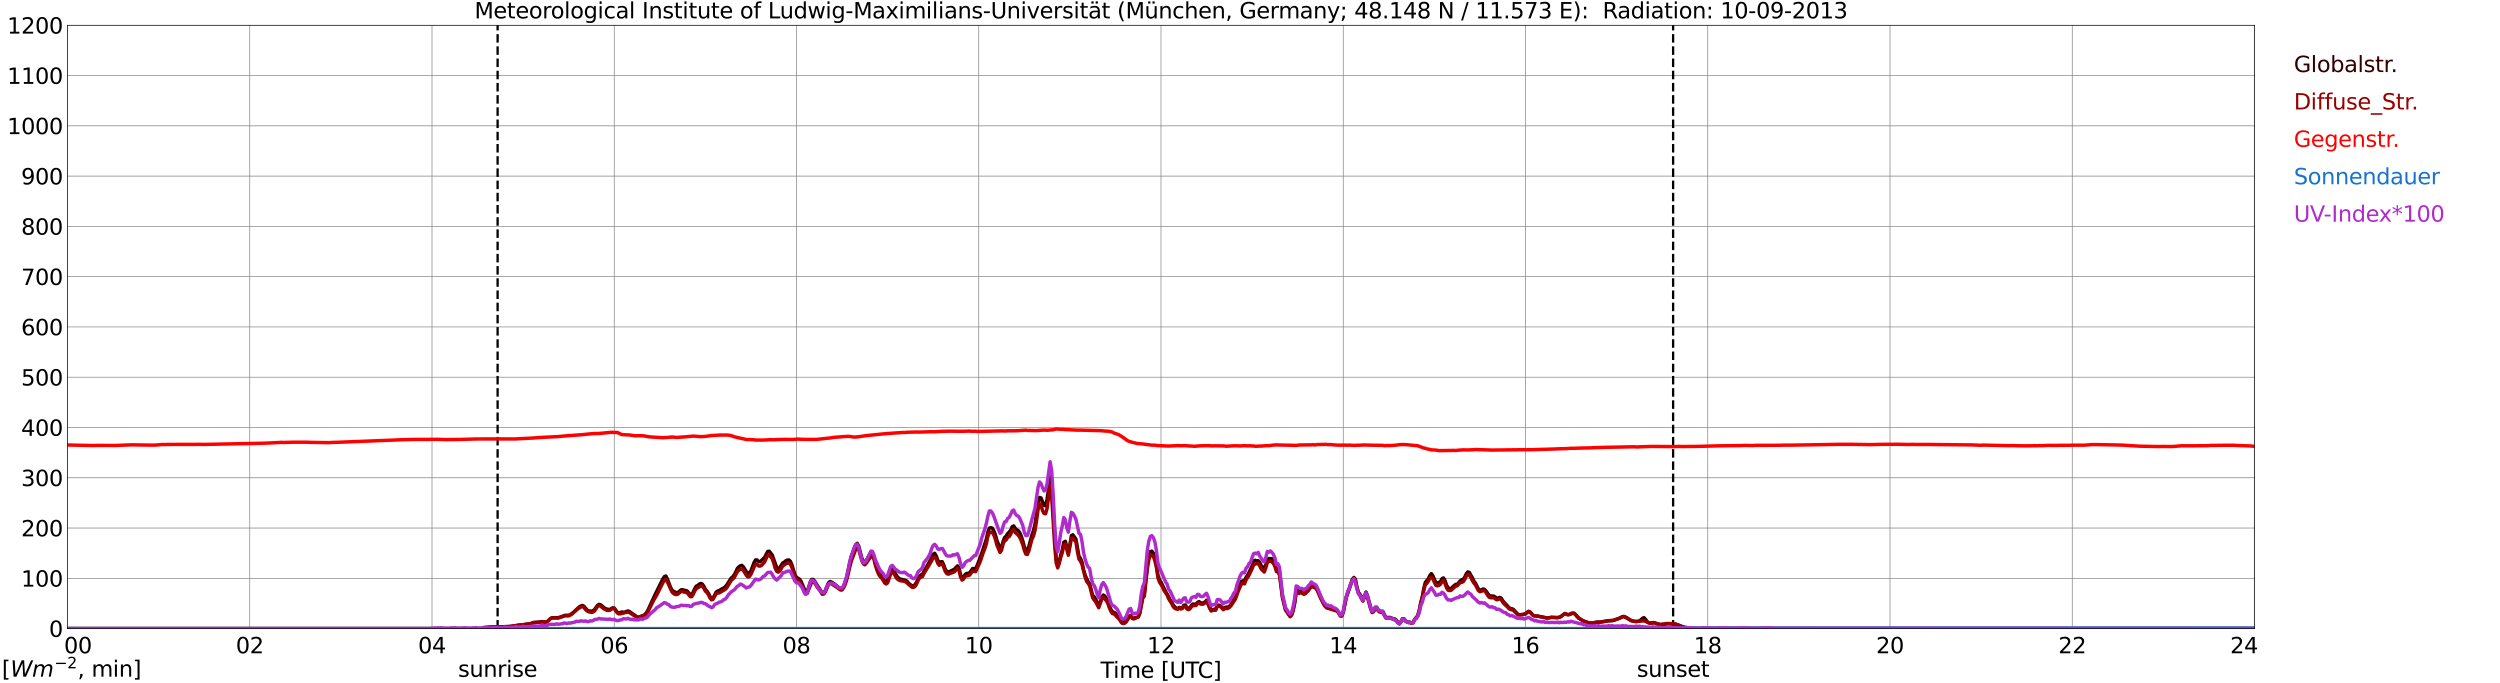 <?xml version="1.0" encoding="utf-8" standalone="no"?>
<!DOCTYPE svg PUBLIC "-//W3C//DTD SVG 1.1//EN"
  "http://www.w3.org/Graphics/SVG/1.1/DTD/svg11.dtd">
<svg xmlns:xlink="http://www.w3.org/1999/xlink" width="1085.4pt" height="296.64pt" viewBox="0 0 1085.4 296.64" xmlns="http://www.w3.org/2000/svg" version="1.1">
 <defs>
  <style type="text/css">*{stroke-linejoin: round; stroke-linecap: butt}</style>
 </defs>
 <g id="figure_1">
  <g id="patch_1">
   <path d="M 0 296.64 
L 1085.4 296.64 
L 1085.4 0 
L 0 0 
z
" style="fill: #ffffff"/>
  </g>
  <g id="axes_1">
   <g id="patch_2">
    <path d="M 29.306 272.909 
L 978.814 272.909 
L 978.814 10.976 
L 29.306 10.976 
z
" style="fill: #ffffff"/>
   </g>
   <g id="patch_3">
    <path d="M 978.814 272.909 
L 978.814 272.909 
L 978.814 10.976 
L 978.814 10.976 
z
" clip-path="url(#p7117e8b97b)" style="fill: #d3d3d3; opacity: 0.25; stroke: #d3d3d3; stroke-linejoin: miter"/>
   </g>
   <g id="matplotlib.axis_1">
    <g id="xtick_1">
     <g id="line2d_1">
      <path d="M 29.306 272.909 
L 29.306 10.976 
" clip-path="url(#p7117e8b97b)" style="fill: none; stroke: #808080; stroke-width: 0.3; stroke-linecap: square"/>
     </g>
     <g id="line2d_2"/>
     <g id="text_1">
      <!--    00 -->
      <g transform="translate(18.733 283.627) scale(0.095 -0.095)">
       <defs>
        <path id="DejaVuSans-20" transform="scale(0.016)"/>
        <path id="DejaVuSans-30" d="M 2034 4250 
Q 1547 4250 1301 3770 
Q 1056 3291 1056 2328 
Q 1056 1369 1301 889 
Q 1547 409 2034 409 
Q 2525 409 2770 889 
Q 3016 1369 3016 2328 
Q 3016 3291 2770 3770 
Q 2525 4250 2034 4250 
z
M 2034 4750 
Q 2819 4750 3233 4129 
Q 3647 3509 3647 2328 
Q 3647 1150 3233 529 
Q 2819 -91 2034 -91 
Q 1250 -91 836 529 
Q 422 1150 422 2328 
Q 422 3509 836 4129 
Q 1250 4750 2034 4750 
z
" transform="scale(0.016)"/>
       </defs>
       <use xlink:href="#DejaVuSans-20"/>
       <use xlink:href="#DejaVuSans-20" transform="translate(31.787 0)"/>
       <use xlink:href="#DejaVuSans-20" transform="translate(63.574 0)"/>
       <use xlink:href="#DejaVuSans-30" transform="translate(95.361 0)"/>
       <use xlink:href="#DejaVuSans-30" transform="translate(158.984 0)"/>
      </g>
     </g>
    </g>
    <g id="xtick_2">
     <g id="line2d_3">
      <path d="M 108.431 272.909 
L 108.431 10.976 
" clip-path="url(#p7117e8b97b)" style="fill: none; stroke: #808080; stroke-width: 0.3; stroke-linecap: square"/>
     </g>
     <g id="line2d_4"/>
     <g id="text_2">
      <!-- 02 -->
      <g transform="translate(102.387 283.627) scale(0.095 -0.095)">
       <defs>
        <path id="DejaVuSans-32" d="M 1228 531 
L 3431 531 
L 3431 0 
L 469 0 
L 469 531 
Q 828 903 1448 1529 
Q 2069 2156 2228 2338 
Q 2531 2678 2651 2914 
Q 2772 3150 2772 3378 
Q 2772 3750 2511 3984 
Q 2250 4219 1831 4219 
Q 1534 4219 1204 4116 
Q 875 4013 500 3803 
L 500 4441 
Q 881 4594 1212 4672 
Q 1544 4750 1819 4750 
Q 2544 4750 2975 4387 
Q 3406 4025 3406 3419 
Q 3406 3131 3298 2873 
Q 3191 2616 2906 2266 
Q 2828 2175 2409 1742 
Q 1991 1309 1228 531 
z
" transform="scale(0.016)"/>
       </defs>
       <use xlink:href="#DejaVuSans-30"/>
       <use xlink:href="#DejaVuSans-32" transform="translate(63.623 0)"/>
      </g>
     </g>
    </g>
    <g id="xtick_3">
     <g id="line2d_5">
      <path d="M 187.557 272.909 
L 187.557 10.976 
" clip-path="url(#p7117e8b97b)" style="fill: none; stroke: #808080; stroke-width: 0.3; stroke-linecap: square"/>
     </g>
     <g id="line2d_6"/>
     <g id="text_3">
      <!-- 04 -->
      <g transform="translate(181.513 283.627) scale(0.095 -0.095)">
       <defs>
        <path id="DejaVuSans-34" d="M 2419 4116 
L 825 1625 
L 2419 1625 
L 2419 4116 
z
M 2253 4666 
L 3047 4666 
L 3047 1625 
L 3713 1625 
L 3713 1100 
L 3047 1100 
L 3047 0 
L 2419 0 
L 2419 1100 
L 313 1100 
L 313 1709 
L 2253 4666 
z
" transform="scale(0.016)"/>
       </defs>
       <use xlink:href="#DejaVuSans-30"/>
       <use xlink:href="#DejaVuSans-34" transform="translate(63.623 0)"/>
      </g>
     </g>
    </g>
    <g id="xtick_4">
     <g id="line2d_7">
      <path d="M 266.683 272.909 
L 266.683 10.976 
" clip-path="url(#p7117e8b97b)" style="fill: none; stroke: #808080; stroke-width: 0.3; stroke-linecap: square"/>
     </g>
     <g id="line2d_8"/>
     <g id="text_4">
      <!-- 06 -->
      <g transform="translate(260.638 283.627) scale(0.095 -0.095)">
       <defs>
        <path id="DejaVuSans-36" d="M 2113 2584 
Q 1688 2584 1439 2293 
Q 1191 2003 1191 1497 
Q 1191 994 1439 701 
Q 1688 409 2113 409 
Q 2538 409 2786 701 
Q 3034 994 3034 1497 
Q 3034 2003 2786 2293 
Q 2538 2584 2113 2584 
z
M 3366 4563 
L 3366 3988 
Q 3128 4100 2886 4159 
Q 2644 4219 2406 4219 
Q 1781 4219 1451 3797 
Q 1122 3375 1075 2522 
Q 1259 2794 1537 2939 
Q 1816 3084 2150 3084 
Q 2853 3084 3261 2657 
Q 3669 2231 3669 1497 
Q 3669 778 3244 343 
Q 2819 -91 2113 -91 
Q 1303 -91 875 529 
Q 447 1150 447 2328 
Q 447 3434 972 4092 
Q 1497 4750 2381 4750 
Q 2619 4750 2861 4703 
Q 3103 4656 3366 4563 
z
" transform="scale(0.016)"/>
       </defs>
       <use xlink:href="#DejaVuSans-30"/>
       <use xlink:href="#DejaVuSans-36" transform="translate(63.623 0)"/>
      </g>
     </g>
    </g>
    <g id="xtick_5">
     <g id="line2d_9">
      <path d="M 345.808 272.909 
L 345.808 10.976 
" clip-path="url(#p7117e8b97b)" style="fill: none; stroke: #808080; stroke-width: 0.3; stroke-linecap: square"/>
     </g>
     <g id="line2d_10"/>
     <g id="text_5">
      <!-- 08 -->
      <g transform="translate(339.764 283.627) scale(0.095 -0.095)">
       <defs>
        <path id="DejaVuSans-38" d="M 2034 2216 
Q 1584 2216 1326 1975 
Q 1069 1734 1069 1313 
Q 1069 891 1326 650 
Q 1584 409 2034 409 
Q 2484 409 2743 651 
Q 3003 894 3003 1313 
Q 3003 1734 2745 1975 
Q 2488 2216 2034 2216 
z
M 1403 2484 
Q 997 2584 770 2862 
Q 544 3141 544 3541 
Q 544 4100 942 4425 
Q 1341 4750 2034 4750 
Q 2731 4750 3128 4425 
Q 3525 4100 3525 3541 
Q 3525 3141 3298 2862 
Q 3072 2584 2669 2484 
Q 3125 2378 3379 2068 
Q 3634 1759 3634 1313 
Q 3634 634 3220 271 
Q 2806 -91 2034 -91 
Q 1263 -91 848 271 
Q 434 634 434 1313 
Q 434 1759 690 2068 
Q 947 2378 1403 2484 
z
M 1172 3481 
Q 1172 3119 1398 2916 
Q 1625 2713 2034 2713 
Q 2441 2713 2670 2916 
Q 2900 3119 2900 3481 
Q 2900 3844 2670 4047 
Q 2441 4250 2034 4250 
Q 1625 4250 1398 4047 
Q 1172 3844 1172 3481 
z
" transform="scale(0.016)"/>
       </defs>
       <use xlink:href="#DejaVuSans-30"/>
       <use xlink:href="#DejaVuSans-38" transform="translate(63.623 0)"/>
      </g>
     </g>
    </g>
    <g id="xtick_6">
     <g id="line2d_11">
      <path d="M 424.934 272.909 
L 424.934 10.976 
" clip-path="url(#p7117e8b97b)" style="fill: none; stroke: #808080; stroke-width: 0.3; stroke-linecap: square"/>
     </g>
     <g id="line2d_12"/>
     <g id="text_6">
      <!-- 10 -->
      <g transform="translate(418.89 283.627) scale(0.095 -0.095)">
       <defs>
        <path id="DejaVuSans-31" d="M 794 531 
L 1825 531 
L 1825 4091 
L 703 3866 
L 703 4441 
L 1819 4666 
L 2450 4666 
L 2450 531 
L 3481 531 
L 3481 0 
L 794 0 
L 794 531 
z
" transform="scale(0.016)"/>
       </defs>
       <use xlink:href="#DejaVuSans-31"/>
       <use xlink:href="#DejaVuSans-30" transform="translate(63.623 0)"/>
      </g>
     </g>
    </g>
    <g id="xtick_7">
     <g id="line2d_13">
      <path d="M 504.06 272.909 
L 504.06 10.976 
" clip-path="url(#p7117e8b97b)" style="fill: none; stroke: #808080; stroke-width: 0.3; stroke-linecap: square"/>
     </g>
     <g id="line2d_14"/>
     <g id="text_7">
      <!-- 12 -->
      <g transform="translate(498.015 283.627) scale(0.095 -0.095)">
       <use xlink:href="#DejaVuSans-31"/>
       <use xlink:href="#DejaVuSans-32" transform="translate(63.623 0)"/>
      </g>
     </g>
    </g>
    <g id="xtick_8">
     <g id="line2d_15">
      <path d="M 583.185 272.909 
L 583.185 10.976 
" clip-path="url(#p7117e8b97b)" style="fill: none; stroke: #808080; stroke-width: 0.3; stroke-linecap: square"/>
     </g>
     <g id="line2d_16"/>
     <g id="text_8">
      <!-- 14 -->
      <g transform="translate(577.141 283.627) scale(0.095 -0.095)">
       <use xlink:href="#DejaVuSans-31"/>
       <use xlink:href="#DejaVuSans-34" transform="translate(63.623 0)"/>
      </g>
     </g>
    </g>
    <g id="xtick_9">
     <g id="line2d_17">
      <path d="M 662.311 272.909 
L 662.311 10.976 
" clip-path="url(#p7117e8b97b)" style="fill: none; stroke: #808080; stroke-width: 0.3; stroke-linecap: square"/>
     </g>
     <g id="line2d_18"/>
     <g id="text_9">
      <!-- 16 -->
      <g transform="translate(656.267 283.627) scale(0.095 -0.095)">
       <use xlink:href="#DejaVuSans-31"/>
       <use xlink:href="#DejaVuSans-36" transform="translate(63.623 0)"/>
      </g>
     </g>
    </g>
    <g id="xtick_10">
     <g id="line2d_19">
      <path d="M 741.437 272.909 
L 741.437 10.976 
" clip-path="url(#p7117e8b97b)" style="fill: none; stroke: #808080; stroke-width: 0.3; stroke-linecap: square"/>
     </g>
     <g id="line2d_20"/>
     <g id="text_10">
      <!-- 18 -->
      <g transform="translate(735.392 283.627) scale(0.095 -0.095)">
       <use xlink:href="#DejaVuSans-31"/>
       <use xlink:href="#DejaVuSans-38" transform="translate(63.623 0)"/>
      </g>
     </g>
    </g>
    <g id="xtick_11">
     <g id="line2d_21">
      <path d="M 820.562 272.909 
L 820.562 10.976 
" clip-path="url(#p7117e8b97b)" style="fill: none; stroke: #808080; stroke-width: 0.3; stroke-linecap: square"/>
     </g>
     <g id="line2d_22"/>
     <g id="text_11">
      <!-- 20 -->
      <g transform="translate(814.518 283.627) scale(0.095 -0.095)">
       <use xlink:href="#DejaVuSans-32"/>
       <use xlink:href="#DejaVuSans-30" transform="translate(63.623 0)"/>
      </g>
     </g>
    </g>
    <g id="xtick_12">
     <g id="line2d_23">
      <path d="M 899.688 272.909 
L 899.688 10.976 
" clip-path="url(#p7117e8b97b)" style="fill: none; stroke: #808080; stroke-width: 0.3; stroke-linecap: square"/>
     </g>
     <g id="line2d_24"/>
     <g id="text_12">
      <!-- 22 -->
      <g transform="translate(893.644 283.627) scale(0.095 -0.095)">
       <use xlink:href="#DejaVuSans-32"/>
       <use xlink:href="#DejaVuSans-32" transform="translate(63.623 0)"/>
      </g>
     </g>
    </g>
    <g id="xtick_13">
     <g id="line2d_25">
      <path d="M 978.814 272.909 
L 978.814 10.976 
" clip-path="url(#p7117e8b97b)" style="fill: none; stroke: #808080; stroke-width: 0.3; stroke-linecap: square"/>
     </g>
     <g id="line2d_26"/>
     <g id="text_13">
      <!-- 24    -->
      <g transform="translate(968.241 283.627) scale(0.095 -0.095)">
       <use xlink:href="#DejaVuSans-32"/>
       <use xlink:href="#DejaVuSans-34" transform="translate(63.623 0)"/>
       <use xlink:href="#DejaVuSans-20" transform="translate(127.246 0)"/>
       <use xlink:href="#DejaVuSans-20" transform="translate(159.033 0)"/>
       <use xlink:href="#DejaVuSans-20" transform="translate(190.82 0)"/>
      </g>
     </g>
    </g>
    <g id="text_14">
     <!-- Time [UTC] -->
     <g transform="translate(477.806 294.322) scale(0.095 -0.095)">
      <defs>
       <path id="DejaVuSans-54" d="M -19 4666 
L 3928 4666 
L 3928 4134 
L 2272 4134 
L 2272 0 
L 1638 0 
L 1638 4134 
L -19 4134 
L -19 4666 
z
" transform="scale(0.016)"/>
       <path id="DejaVuSans-69" d="M 603 3500 
L 1178 3500 
L 1178 0 
L 603 0 
L 603 3500 
z
M 603 4863 
L 1178 4863 
L 1178 4134 
L 603 4134 
L 603 4863 
z
" transform="scale(0.016)"/>
       <path id="DejaVuSans-6d" d="M 3328 2828 
Q 3544 3216 3844 3400 
Q 4144 3584 4550 3584 
Q 5097 3584 5394 3201 
Q 5691 2819 5691 2113 
L 5691 0 
L 5113 0 
L 5113 2094 
Q 5113 2597 4934 2840 
Q 4756 3084 4391 3084 
Q 3944 3084 3684 2787 
Q 3425 2491 3425 1978 
L 3425 0 
L 2847 0 
L 2847 2094 
Q 2847 2600 2669 2842 
Q 2491 3084 2119 3084 
Q 1678 3084 1418 2786 
Q 1159 2488 1159 1978 
L 1159 0 
L 581 0 
L 581 3500 
L 1159 3500 
L 1159 2956 
Q 1356 3278 1631 3431 
Q 1906 3584 2284 3584 
Q 2666 3584 2933 3390 
Q 3200 3197 3328 2828 
z
" transform="scale(0.016)"/>
       <path id="DejaVuSans-65" d="M 3597 1894 
L 3597 1613 
L 953 1613 
Q 991 1019 1311 708 
Q 1631 397 2203 397 
Q 2534 397 2845 478 
Q 3156 559 3463 722 
L 3463 178 
Q 3153 47 2828 -22 
Q 2503 -91 2169 -91 
Q 1331 -91 842 396 
Q 353 884 353 1716 
Q 353 2575 817 3079 
Q 1281 3584 2069 3584 
Q 2775 3584 3186 3129 
Q 3597 2675 3597 1894 
z
M 3022 2063 
Q 3016 2534 2758 2815 
Q 2500 3097 2075 3097 
Q 1594 3097 1305 2825 
Q 1016 2553 972 2059 
L 3022 2063 
z
" transform="scale(0.016)"/>
       <path id="DejaVuSans-5b" d="M 550 4863 
L 1875 4863 
L 1875 4416 
L 1125 4416 
L 1125 -397 
L 1875 -397 
L 1875 -844 
L 550 -844 
L 550 4863 
z
" transform="scale(0.016)"/>
       <path id="DejaVuSans-55" d="M 556 4666 
L 1191 4666 
L 1191 1831 
Q 1191 1081 1462 751 
Q 1734 422 2344 422 
Q 2950 422 3222 751 
Q 3494 1081 3494 1831 
L 3494 4666 
L 4128 4666 
L 4128 1753 
Q 4128 841 3676 375 
Q 3225 -91 2344 -91 
Q 1459 -91 1007 375 
Q 556 841 556 1753 
L 556 4666 
z
" transform="scale(0.016)"/>
       <path id="DejaVuSans-43" d="M 4122 4306 
L 4122 3641 
Q 3803 3938 3442 4084 
Q 3081 4231 2675 4231 
Q 1875 4231 1450 3742 
Q 1025 3253 1025 2328 
Q 1025 1406 1450 917 
Q 1875 428 2675 428 
Q 3081 428 3442 575 
Q 3803 722 4122 1019 
L 4122 359 
Q 3791 134 3420 21 
Q 3050 -91 2638 -91 
Q 1578 -91 968 557 
Q 359 1206 359 2328 
Q 359 3453 968 4101 
Q 1578 4750 2638 4750 
Q 3056 4750 3426 4639 
Q 3797 4528 4122 4306 
z
" transform="scale(0.016)"/>
       <path id="DejaVuSans-5d" d="M 1947 4863 
L 1947 -844 
L 622 -844 
L 622 -397 
L 1369 -397 
L 1369 4416 
L 622 4416 
L 622 4863 
L 1947 4863 
z
" transform="scale(0.016)"/>
      </defs>
      <use xlink:href="#DejaVuSans-54"/>
      <use xlink:href="#DejaVuSans-69" transform="translate(57.959 0)"/>
      <use xlink:href="#DejaVuSans-6d" transform="translate(85.742 0)"/>
      <use xlink:href="#DejaVuSans-65" transform="translate(183.154 0)"/>
      <use xlink:href="#DejaVuSans-20" transform="translate(244.678 0)"/>
      <use xlink:href="#DejaVuSans-5b" transform="translate(276.465 0)"/>
      <use xlink:href="#DejaVuSans-55" transform="translate(315.479 0)"/>
      <use xlink:href="#DejaVuSans-54" transform="translate(388.672 0)"/>
      <use xlink:href="#DejaVuSans-43" transform="translate(443.881 0)"/>
      <use xlink:href="#DejaVuSans-5d" transform="translate(513.705 0)"/>
     </g>
    </g>
   </g>
   <g id="matplotlib.axis_2">
    <g id="ytick_1">
     <g id="line2d_27">
      <path d="M 29.306 272.909 
L 978.814 272.909 
" clip-path="url(#p7117e8b97b)" style="fill: none; stroke: #808080; stroke-width: 0.3; stroke-linecap: square"/>
     </g>
     <g id="line2d_28"/>
     <g id="text_15">
      <!-- 0 -->
      <g transform="translate(21.261 276.518) scale(0.095 -0.095)">
       <use xlink:href="#DejaVuSans-30"/>
      </g>
     </g>
    </g>
    <g id="ytick_2">
     <g id="line2d_29">
      <path d="M 29.306 251.081 
L 978.814 251.081 
" clip-path="url(#p7117e8b97b)" style="fill: none; stroke: #808080; stroke-width: 0.3; stroke-linecap: square"/>
     </g>
     <g id="line2d_30"/>
     <g id="text_16">
      <!-- 100 -->
      <g transform="translate(9.173 254.69) scale(0.095 -0.095)">
       <use xlink:href="#DejaVuSans-31"/>
       <use xlink:href="#DejaVuSans-30" transform="translate(63.623 0)"/>
       <use xlink:href="#DejaVuSans-30" transform="translate(127.246 0)"/>
      </g>
     </g>
    </g>
    <g id="ytick_3">
     <g id="line2d_31">
      <path d="M 29.306 229.253 
L 978.814 229.253 
" clip-path="url(#p7117e8b97b)" style="fill: none; stroke: #808080; stroke-width: 0.3; stroke-linecap: square"/>
     </g>
     <g id="line2d_32"/>
     <g id="text_17">
      <!-- 200 -->
      <g transform="translate(9.173 232.863) scale(0.095 -0.095)">
       <use xlink:href="#DejaVuSans-32"/>
       <use xlink:href="#DejaVuSans-30" transform="translate(63.623 0)"/>
       <use xlink:href="#DejaVuSans-30" transform="translate(127.246 0)"/>
      </g>
     </g>
    </g>
    <g id="ytick_4">
     <g id="line2d_33">
      <path d="M 29.306 207.426 
L 978.814 207.426 
" clip-path="url(#p7117e8b97b)" style="fill: none; stroke: #808080; stroke-width: 0.3; stroke-linecap: square"/>
     </g>
     <g id="line2d_34"/>
     <g id="text_18">
      <!-- 300 -->
      <g transform="translate(9.173 211.035) scale(0.095 -0.095)">
       <defs>
        <path id="DejaVuSans-33" d="M 2597 2516 
Q 3050 2419 3304 2112 
Q 3559 1806 3559 1356 
Q 3559 666 3084 287 
Q 2609 -91 1734 -91 
Q 1441 -91 1130 -33 
Q 819 25 488 141 
L 488 750 
Q 750 597 1062 519 
Q 1375 441 1716 441 
Q 2309 441 2620 675 
Q 2931 909 2931 1356 
Q 2931 1769 2642 2001 
Q 2353 2234 1838 2234 
L 1294 2234 
L 1294 2753 
L 1863 2753 
Q 2328 2753 2575 2939 
Q 2822 3125 2822 3475 
Q 2822 3834 2567 4026 
Q 2313 4219 1838 4219 
Q 1578 4219 1281 4162 
Q 984 4106 628 3988 
L 628 4550 
Q 988 4650 1302 4700 
Q 1616 4750 1894 4750 
Q 2613 4750 3031 4423 
Q 3450 4097 3450 3541 
Q 3450 3153 3228 2886 
Q 3006 2619 2597 2516 
z
" transform="scale(0.016)"/>
       </defs>
       <use xlink:href="#DejaVuSans-33"/>
       <use xlink:href="#DejaVuSans-30" transform="translate(63.623 0)"/>
       <use xlink:href="#DejaVuSans-30" transform="translate(127.246 0)"/>
      </g>
     </g>
    </g>
    <g id="ytick_5">
     <g id="line2d_35">
      <path d="M 29.306 185.598 
L 978.814 185.598 
" clip-path="url(#p7117e8b97b)" style="fill: none; stroke: #808080; stroke-width: 0.3; stroke-linecap: square"/>
     </g>
     <g id="line2d_36"/>
     <g id="text_19">
      <!-- 400 -->
      <g transform="translate(9.173 189.207) scale(0.095 -0.095)">
       <use xlink:href="#DejaVuSans-34"/>
       <use xlink:href="#DejaVuSans-30" transform="translate(63.623 0)"/>
       <use xlink:href="#DejaVuSans-30" transform="translate(127.246 0)"/>
      </g>
     </g>
    </g>
    <g id="ytick_6">
     <g id="line2d_37">
      <path d="M 29.306 163.77 
L 978.814 163.77 
" clip-path="url(#p7117e8b97b)" style="fill: none; stroke: #808080; stroke-width: 0.3; stroke-linecap: square"/>
     </g>
     <g id="line2d_38"/>
     <g id="text_20">
      <!-- 500 -->
      <g transform="translate(9.173 167.379) scale(0.095 -0.095)">
       <defs>
        <path id="DejaVuSans-35" d="M 691 4666 
L 3169 4666 
L 3169 4134 
L 1269 4134 
L 1269 2991 
Q 1406 3038 1543 3061 
Q 1681 3084 1819 3084 
Q 2600 3084 3056 2656 
Q 3513 2228 3513 1497 
Q 3513 744 3044 326 
Q 2575 -91 1722 -91 
Q 1428 -91 1123 -41 
Q 819 9 494 109 
L 494 744 
Q 775 591 1075 516 
Q 1375 441 1709 441 
Q 2250 441 2565 725 
Q 2881 1009 2881 1497 
Q 2881 1984 2565 2268 
Q 2250 2553 1709 2553 
Q 1456 2553 1204 2497 
Q 953 2441 691 2322 
L 691 4666 
z
" transform="scale(0.016)"/>
       </defs>
       <use xlink:href="#DejaVuSans-35"/>
       <use xlink:href="#DejaVuSans-30" transform="translate(63.623 0)"/>
       <use xlink:href="#DejaVuSans-30" transform="translate(127.246 0)"/>
      </g>
     </g>
    </g>
    <g id="ytick_7">
     <g id="line2d_39">
      <path d="M 29.306 141.942 
L 978.814 141.942 
" clip-path="url(#p7117e8b97b)" style="fill: none; stroke: #808080; stroke-width: 0.3; stroke-linecap: square"/>
     </g>
     <g id="line2d_40"/>
     <g id="text_21">
      <!-- 600 -->
      <g transform="translate(9.173 145.551) scale(0.095 -0.095)">
       <use xlink:href="#DejaVuSans-36"/>
       <use xlink:href="#DejaVuSans-30" transform="translate(63.623 0)"/>
       <use xlink:href="#DejaVuSans-30" transform="translate(127.246 0)"/>
      </g>
     </g>
    </g>
    <g id="ytick_8">
     <g id="line2d_41">
      <path d="M 29.306 120.114 
L 978.814 120.114 
" clip-path="url(#p7117e8b97b)" style="fill: none; stroke: #808080; stroke-width: 0.3; stroke-linecap: square"/>
     </g>
     <g id="line2d_42"/>
     <g id="text_22">
      <!-- 700 -->
      <g transform="translate(9.173 123.724) scale(0.095 -0.095)">
       <defs>
        <path id="DejaVuSans-37" d="M 525 4666 
L 3525 4666 
L 3525 4397 
L 1831 0 
L 1172 0 
L 2766 4134 
L 525 4134 
L 525 4666 
z
" transform="scale(0.016)"/>
       </defs>
       <use xlink:href="#DejaVuSans-37"/>
       <use xlink:href="#DejaVuSans-30" transform="translate(63.623 0)"/>
       <use xlink:href="#DejaVuSans-30" transform="translate(127.246 0)"/>
      </g>
     </g>
    </g>
    <g id="ytick_9">
     <g id="line2d_43">
      <path d="M 29.306 98.287 
L 978.814 98.287 
" clip-path="url(#p7117e8b97b)" style="fill: none; stroke: #808080; stroke-width: 0.3; stroke-linecap: square"/>
     </g>
     <g id="line2d_44"/>
     <g id="text_23">
      <!-- 800 -->
      <g transform="translate(9.173 101.896) scale(0.095 -0.095)">
       <use xlink:href="#DejaVuSans-38"/>
       <use xlink:href="#DejaVuSans-30" transform="translate(63.623 0)"/>
       <use xlink:href="#DejaVuSans-30" transform="translate(127.246 0)"/>
      </g>
     </g>
    </g>
    <g id="ytick_10">
     <g id="line2d_45">
      <path d="M 29.306 76.459 
L 978.814 76.459 
" clip-path="url(#p7117e8b97b)" style="fill: none; stroke: #808080; stroke-width: 0.3; stroke-linecap: square"/>
     </g>
     <g id="line2d_46"/>
     <g id="text_24">
      <!-- 900 -->
      <g transform="translate(9.173 80.068) scale(0.095 -0.095)">
       <defs>
        <path id="DejaVuSans-39" d="M 703 97 
L 703 672 
Q 941 559 1184 500 
Q 1428 441 1663 441 
Q 2288 441 2617 861 
Q 2947 1281 2994 2138 
Q 2813 1869 2534 1725 
Q 2256 1581 1919 1581 
Q 1219 1581 811 2004 
Q 403 2428 403 3163 
Q 403 3881 828 4315 
Q 1253 4750 1959 4750 
Q 2769 4750 3195 4129 
Q 3622 3509 3622 2328 
Q 3622 1225 3098 567 
Q 2575 -91 1691 -91 
Q 1453 -91 1209 -44 
Q 966 3 703 97 
z
M 1959 2075 
Q 2384 2075 2632 2365 
Q 2881 2656 2881 3163 
Q 2881 3666 2632 3958 
Q 2384 4250 1959 4250 
Q 1534 4250 1286 3958 
Q 1038 3666 1038 3163 
Q 1038 2656 1286 2365 
Q 1534 2075 1959 2075 
z
" transform="scale(0.016)"/>
       </defs>
       <use xlink:href="#DejaVuSans-39"/>
       <use xlink:href="#DejaVuSans-30" transform="translate(63.623 0)"/>
       <use xlink:href="#DejaVuSans-30" transform="translate(127.246 0)"/>
      </g>
     </g>
    </g>
    <g id="ytick_11">
     <g id="line2d_47">
      <path d="M 29.306 54.631 
L 978.814 54.631 
" clip-path="url(#p7117e8b97b)" style="fill: none; stroke: #808080; stroke-width: 0.3; stroke-linecap: square"/>
     </g>
     <g id="line2d_48"/>
     <g id="text_25">
      <!-- 1000 -->
      <g transform="translate(3.128 58.24) scale(0.095 -0.095)">
       <use xlink:href="#DejaVuSans-31"/>
       <use xlink:href="#DejaVuSans-30" transform="translate(63.623 0)"/>
       <use xlink:href="#DejaVuSans-30" transform="translate(127.246 0)"/>
       <use xlink:href="#DejaVuSans-30" transform="translate(190.869 0)"/>
      </g>
     </g>
    </g>
    <g id="ytick_12">
     <g id="line2d_49">
      <path d="M 29.306 32.803 
L 978.814 32.803 
" clip-path="url(#p7117e8b97b)" style="fill: none; stroke: #808080; stroke-width: 0.3; stroke-linecap: square"/>
     </g>
     <g id="line2d_50"/>
     <g id="text_26">
      <!-- 1100 -->
      <g transform="translate(3.128 36.413) scale(0.095 -0.095)">
       <use xlink:href="#DejaVuSans-31"/>
       <use xlink:href="#DejaVuSans-31" transform="translate(63.623 0)"/>
       <use xlink:href="#DejaVuSans-30" transform="translate(127.246 0)"/>
       <use xlink:href="#DejaVuSans-30" transform="translate(190.869 0)"/>
      </g>
     </g>
    </g>
    <g id="ytick_13">
     <g id="line2d_51">
      <path d="M 29.306 10.976 
L 978.814 10.976 
" clip-path="url(#p7117e8b97b)" style="fill: none; stroke: #808080; stroke-width: 0.3; stroke-linecap: square"/>
     </g>
     <g id="line2d_52"/>
     <g id="text_27">
      <!-- 1200 -->
      <g transform="translate(3.128 14.585) scale(0.095 -0.095)">
       <use xlink:href="#DejaVuSans-31"/>
       <use xlink:href="#DejaVuSans-32" transform="translate(63.623 0)"/>
       <use xlink:href="#DejaVuSans-30" transform="translate(127.246 0)"/>
       <use xlink:href="#DejaVuSans-30" transform="translate(190.869 0)"/>
      </g>
     </g>
    </g>
   </g>
   <g id="line2d_53">
    <path d="M 216.042 272.909 
L 216.042 10.976 
" clip-path="url(#p7117e8b97b)" style="fill: none; stroke-dasharray: 3.7,1.6; stroke-dashoffset: 0; stroke: #000000"/>
   </g>
   <g id="line2d_54">
    <path d="M 726.403 272.909 
L 726.403 10.976 
" clip-path="url(#p7117e8b97b)" style="fill: none; stroke-dasharray: 3.7,1.6; stroke-dashoffset: 0; stroke: #000000"/>
   </g>
   <g id="line2d_55">
    <path d="M 29.306 272.909 
L 209.317 272.909 
L 209.976 272.472 
L 211.295 272.442 
L 213.273 272.265 
L 219.867 272.058 
L 221.845 271.968 
L 224.482 271.525 
L 225.142 271.376 
L 225.801 271.405 
L 230.417 270.754 
L 231.736 270.25 
L 234.373 270.073 
L 235.033 269.894 
L 235.692 269.894 
L 237.011 270.102 
L 237.67 269.807 
L 238.989 268.563 
L 239.648 268.207 
L 240.967 268.177 
L 242.286 268.177 
L 243.604 267.792 
L 244.923 267.26 
L 245.583 267.111 
L 246.901 267.142 
L 247.561 266.904 
L 248.88 265.898 
L 250.198 264.682 
L 251.517 263.468 
L 252.176 263.084 
L 252.836 262.877 
L 253.495 263.171 
L 254.814 264.741 
L 255.473 265.186 
L 256.792 265.363 
L 257.451 265.186 
L 258.111 264.654 
L 259.43 262.787 
L 260.089 262.403 
L 260.748 262.549 
L 262.726 264.208 
L 264.045 264.564 
L 264.705 264.623 
L 266.023 263.883 
L 266.683 264.001 
L 268.002 265.778 
L 268.661 266.105 
L 269.32 265.957 
L 269.98 265.69 
L 270.639 265.839 
L 271.298 265.719 
L 272.617 265.245 
L 273.277 265.483 
L 276.573 267.823 
L 277.233 268 
L 279.211 267.229 
L 279.87 266.873 
L 280.53 266.164 
L 281.189 265.127 
L 284.486 257.99 
L 287.124 252.688 
L 287.783 251.356 
L 288.442 250.319 
L 289.102 250.081 
L 289.761 251.415 
L 291.08 254.91 
L 291.739 256.123 
L 292.399 256.715 
L 293.717 257.367 
L 294.377 257.191 
L 295.696 256.064 
L 296.355 256.005 
L 297.014 256.272 
L 297.674 256.361 
L 298.333 256.569 
L 299.652 258.138 
L 300.311 258.107 
L 300.971 257.012 
L 301.63 255.56 
L 302.289 254.464 
L 302.949 254.17 
L 303.608 253.607 
L 304.267 253.31 
L 304.927 253.576 
L 305.586 254.554 
L 306.246 255.885 
L 306.905 256.627 
L 307.564 257.575 
L 308.224 258.937 
L 308.883 259.736 
L 309.543 259.648 
L 310.202 258.553 
L 310.861 257.16 
L 311.521 256.627 
L 312.18 256.448 
L 313.499 255.591 
L 314.158 255.294 
L 314.818 254.761 
L 315.477 254.05 
L 317.455 250.941 
L 318.114 250.465 
L 318.774 249.549 
L 319.433 248.335 
L 320.093 246.825 
L 320.752 246.113 
L 321.411 245.639 
L 322.071 245.46 
L 322.73 246.082 
L 324.049 248.246 
L 324.708 248.927 
L 325.368 248.66 
L 326.027 247.8 
L 327.346 244.306 
L 328.005 243.092 
L 328.665 243.092 
L 329.324 243.773 
L 329.983 243.922 
L 331.961 241.996 
L 333.28 239.418 
L 333.94 239.301 
L 335.258 240.929 
L 336.577 244.631 
L 337.236 246.497 
L 337.896 246.884 
L 338.555 246.41 
L 339.874 244.365 
L 340.533 244.039 
L 341.193 243.448 
L 341.852 243.151 
L 342.512 243.092 
L 343.171 243.714 
L 343.83 245.284 
L 345.149 249.638 
L 345.808 250.614 
L 347.127 251.474 
L 347.787 252.421 
L 349.765 257.012 
L 350.424 256.745 
L 351.083 254.997 
L 351.743 252.836 
L 352.402 251.533 
L 353.062 251.592 
L 353.721 252.332 
L 355.04 254.464 
L 355.699 255.412 
L 357.018 257.544 
L 357.677 257.426 
L 358.337 256.331 
L 359.655 253.102 
L 360.315 252.48 
L 360.974 252.659 
L 362.293 253.576 
L 364.93 255.709 
L 365.59 255.619 
L 366.249 254.582 
L 366.909 252.954 
L 367.568 250.703 
L 369.546 241.671 
L 371.524 236.428 
L 372.184 235.895 
L 372.843 237.168 
L 374.162 242.263 
L 374.821 243.714 
L 375.481 244.07 
L 376.14 243.241 
L 377.459 240.99 
L 378.118 240.13 
L 378.777 239.953 
L 379.437 241.699 
L 380.096 244.544 
L 380.756 246.646 
L 381.415 248.156 
L 382.074 249.341 
L 382.734 250.112 
L 383.393 251.059 
L 384.053 252.214 
L 384.712 252.511 
L 385.371 251.858 
L 386.031 249.933 
L 386.69 247.652 
L 387.349 246.912 
L 388.009 247.624 
L 389.328 250.081 
L 389.987 250.821 
L 390.646 251.326 
L 393.284 252.007 
L 393.943 252.57 
L 394.603 253.34 
L 395.921 254.316 
L 396.581 254.346 
L 397.24 253.842 
L 397.899 252.805 
L 398.559 251.295 
L 399.218 250.112 
L 399.878 249.577 
L 400.537 249.311 
L 401.196 247.949 
L 403.834 243.358 
L 405.153 240.604 
L 405.812 240.22 
L 406.471 241.344 
L 407.131 243.21 
L 407.79 244.216 
L 408.45 243.891 
L 409.109 243.891 
L 409.768 245.373 
L 410.428 247.237 
L 411.087 248.128 
L 411.746 248.274 
L 412.406 248.097 
L 414.384 247.119 
L 415.703 245.668 
L 416.362 246.587 
L 417.022 249.431 
L 417.681 250.821 
L 418.34 250.614 
L 419 249.431 
L 419.659 248.955 
L 420.318 248.955 
L 420.978 248.66 
L 422.297 246.794 
L 422.956 247.001 
L 423.615 246.764 
L 424.275 245.432 
L 426.253 240.099 
L 428.231 234.058 
L 428.89 230.978 
L 429.55 229.26 
L 430.209 229.083 
L 430.869 229.349 
L 431.528 230.594 
L 432.187 232.311 
L 432.847 234.71 
L 434.165 237.997 
L 434.825 237.613 
L 435.484 235.125 
L 436.144 233.407 
L 436.803 232.785 
L 437.462 231.689 
L 438.122 231.039 
L 438.781 230.209 
L 439.44 228.668 
L 440.1 228.343 
L 440.759 229.321 
L 441.419 230.03 
L 442.078 230.356 
L 442.737 231.275 
L 443.397 232.785 
L 444.056 234.859 
L 444.716 237.347 
L 445.375 238.975 
L 446.034 238.945 
L 446.694 237.227 
L 448.012 232.252 
L 448.672 230.386 
L 449.331 227.721 
L 450.65 218.717 
L 451.309 215.962 
L 451.969 216.17 
L 453.287 219.429 
L 453.947 219.605 
L 454.606 216.792 
L 455.925 206.958 
L 456.584 211.697 
L 458.563 242.854 
L 459.222 245.816 
L 459.881 243.714 
L 460.541 240.901 
L 461.2 238.737 
L 461.859 235.422 
L 462.519 235.007 
L 463.838 239.687 
L 464.497 236.518 
L 465.156 232.519 
L 465.816 232.193 
L 467.134 234.088 
L 468.453 241.523 
L 469.113 242.439 
L 469.772 244.098 
L 470.431 247.327 
L 471.091 249.577 
L 471.75 251.177 
L 472.409 252.421 
L 473.069 253.34 
L 474.388 258.494 
L 475.047 259.114 
L 475.706 260.092 
L 477.025 263.025 
L 477.685 261.366 
L 478.344 259.321 
L 479.003 258.345 
L 479.663 258.788 
L 480.322 259.648 
L 480.981 261.01 
L 481.641 263.054 
L 482.3 264.595 
L 482.96 265.511 
L 484.278 266.223 
L 484.938 267.052 
L 485.597 267.554 
L 486.916 269.421 
L 487.575 269.777 
L 488.235 269.956 
L 488.894 269.628 
L 489.553 268.858 
L 490.213 267.554 
L 490.872 267.229 
L 491.532 268.177 
L 492.191 268.532 
L 492.85 268.089 
L 493.51 268.059 
L 494.169 267.823 
L 494.828 266.192 
L 496.147 258.847 
L 496.807 257.9 
L 498.125 245.401 
L 498.785 241.61 
L 499.444 239.48 
L 500.103 239.301 
L 500.763 240.189 
L 501.422 241.848 
L 502.082 244.928 
L 502.741 249.815 
L 503.4 251.71 
L 504.06 252.746 
L 505.379 255.442 
L 506.038 256.835 
L 506.697 257.841 
L 508.016 260.478 
L 508.675 261.307 
L 509.335 262.669 
L 509.994 263.409 
L 510.654 263.973 
L 511.313 264.239 
L 511.972 263.706 
L 512.632 264.031 
L 513.291 263.883 
L 513.95 262.787 
L 514.61 262.669 
L 515.269 263.735 
L 515.929 264.18 
L 516.588 263.883 
L 517.247 262.846 
L 517.907 262.255 
L 519.226 262.342 
L 519.885 261.574 
L 520.544 261.187 
L 521.204 261.633 
L 521.863 261.899 
L 522.522 261.692 
L 523.182 261.307 
L 523.841 260.596 
L 524.501 261.868 
L 525.16 263.527 
L 525.819 264.682 
L 526.479 264.771 
L 527.138 264.505 
L 527.797 264.564 
L 528.457 262.964 
L 529.116 262.698 
L 529.776 262.905 
L 530.435 263.617 
L 531.094 264.121 
L 532.413 263.558 
L 533.073 263.586 
L 533.732 263.261 
L 534.391 262.462 
L 535.71 260.271 
L 536.369 259.382 
L 537.688 255.176 
L 538.348 253.932 
L 539.007 252.362 
L 539.666 252.155 
L 540.326 252.124 
L 540.985 250.644 
L 541.644 249.784 
L 543.623 245.698 
L 544.282 243.535 
L 544.941 243.241 
L 545.601 243.507 
L 546.26 243.417 
L 546.919 244.188 
L 547.579 245.55 
L 548.898 246.942 
L 549.557 245.253 
L 550.216 242.736 
L 550.876 242.501 
L 552.195 242.559 
L 552.854 243.241 
L 553.513 244.603 
L 554.173 247.15 
L 554.832 247.593 
L 555.491 248.422 
L 556.81 258.937 
L 558.129 264.654 
L 558.788 265.452 
L 559.448 266.607 
L 560.107 267.437 
L 560.766 266.873 
L 561.426 264.623 
L 562.085 261.692 
L 562.745 256.686 
L 563.404 255.857 
L 564.063 256.835 
L 564.723 256.715 
L 566.042 257.219 
L 566.701 257.071 
L 568.02 255.619 
L 568.679 254.495 
L 569.338 253.842 
L 569.998 253.901 
L 570.657 254.198 
L 571.317 254.643 
L 571.976 255.709 
L 573.295 259.055 
L 574.613 261.899 
L 575.273 262.964 
L 575.932 263.527 
L 576.592 263.883 
L 577.91 264.09 
L 580.548 265.127 
L 581.207 265.926 
L 581.867 267.142 
L 582.526 267.26 
L 583.185 265.69 
L 584.504 259.234 
L 587.142 251.533 
L 587.801 250.703 
L 588.46 251.502 
L 589.12 254.91 
L 589.779 257.16 
L 590.439 258.018 
L 591.757 260.299 
L 593.076 257.042 
L 593.736 258.729 
L 595.054 263.586 
L 595.714 265.483 
L 596.373 265.304 
L 597.032 263.973 
L 597.692 263.676 
L 598.351 264.741 
L 599.011 265.304 
L 599.67 265.424 
L 600.329 265.394 
L 601.648 267.969 
L 602.307 268.148 
L 602.967 268.03 
L 603.626 268.118 
L 604.286 268.356 
L 604.945 268.74 
L 605.604 268.711 
L 606.264 269.244 
L 606.923 270.222 
L 607.582 270.724 
L 608.242 270.043 
L 608.901 268.622 
L 609.561 268.591 
L 610.22 269.48 
L 610.879 270.014 
L 611.539 270.222 
L 612.198 270.132 
L 612.858 270.606 
L 613.517 270.309 
L 614.176 268.947 
L 615.495 267.378 
L 616.154 265.156 
L 616.814 261.781 
L 617.473 259.262 
L 618.133 255.619 
L 618.792 252.895 
L 620.111 251.295 
L 620.77 249.874 
L 621.429 249.045 
L 622.089 249.963 
L 623.408 253.013 
L 624.067 253.013 
L 624.726 252.864 
L 625.386 252.539 
L 626.045 251.236 
L 626.705 250.911 
L 627.364 252.007 
L 628.023 254.021 
L 628.683 255.145 
L 629.342 255.532 
L 630.001 255.591 
L 630.661 254.82 
L 631.98 253.724 
L 632.639 253.724 
L 633.958 252.183 
L 634.617 251.74 
L 635.276 251.443 
L 635.936 250.586 
L 636.595 249.103 
L 637.255 248.305 
L 637.914 248.54 
L 639.233 250.821 
L 639.892 252.244 
L 640.552 253.133 
L 641.87 255.739 
L 642.53 256.3 
L 643.189 256.064 
L 643.848 255.709 
L 644.508 255.885 
L 645.167 256.569 
L 646.486 258.494 
L 647.145 258.76 
L 648.464 258.788 
L 649.123 259.175 
L 649.783 259.736 
L 650.442 259.648 
L 651.102 259.352 
L 651.761 259.648 
L 652.42 260.773 
L 653.08 261.602 
L 654.399 262.936 
L 655.058 263.765 
L 655.717 264.18 
L 656.377 264.267 
L 657.036 264.564 
L 659.014 266.697 
L 659.674 266.904 
L 661.652 266.727 
L 662.311 266.459 
L 663.63 265.424 
L 664.289 265.66 
L 665.608 267.17 
L 666.267 267.378 
L 667.586 267.467 
L 671.542 268.266 
L 672.202 268.266 
L 673.521 268 
L 676.158 268.148 
L 676.817 268.03 
L 677.477 267.792 
L 679.455 266.341 
L 680.774 266.873 
L 681.433 266.727 
L 682.092 266.371 
L 682.752 266.164 
L 683.411 266.223 
L 684.071 266.814 
L 684.73 267.703 
L 685.389 268.356 
L 687.368 269.6 
L 689.346 270.309 
L 690.664 270.547 
L 691.983 270.458 
L 692.643 270.222 
L 693.302 270.132 
L 694.621 270.132 
L 697.258 269.718 
L 697.918 269.569 
L 699.896 269.48 
L 700.555 269.362 
L 703.193 268.356 
L 704.511 267.675 
L 705.171 267.644 
L 706.49 268.297 
L 707.808 269.272 
L 708.468 269.541 
L 710.446 269.894 
L 711.765 269.659 
L 713.083 268.473 
L 713.743 268.148 
L 714.402 268.858 
L 715.062 269.748 
L 715.721 270.368 
L 716.38 270.516 
L 717.04 270.516 
L 717.699 270.399 
L 718.358 270.458 
L 720.337 271.139 
L 720.996 271.198 
L 724.293 270.783 
L 726.271 270.931 
L 726.93 270.903 
L 727.59 270.99 
L 731.546 272.501 
L 732.205 272.59 
L 732.865 272.909 
L 978.154 272.909 
L 978.154 272.909 
" clip-path="url(#p7117e8b97b)" style="fill: none; stroke: #330000; stroke-width: 1.5; stroke-linecap: square"/>
   </g>
   <g id="line2d_56">
    <path d="M 29.306 272.909 
L 209.317 272.909 
L 209.976 272.459 
L 211.954 272.291 
L 215.91 272.082 
L 217.889 272.123 
L 219.867 272.038 
L 220.526 272.082 
L 230.417 270.781 
L 231.736 270.276 
L 233.714 270.235 
L 235.033 270.023 
L 237.011 270.108 
L 237.67 269.855 
L 238.989 268.598 
L 239.648 268.303 
L 240.308 268.262 
L 241.626 268.345 
L 242.286 268.345 
L 243.604 267.926 
L 245.583 267.295 
L 246.242 267.421 
L 246.901 267.38 
L 248.22 266.708 
L 250.198 264.944 
L 250.858 264.315 
L 252.176 263.56 
L 252.836 263.392 
L 253.495 263.687 
L 254.155 264.566 
L 254.814 265.197 
L 255.473 265.575 
L 256.792 265.869 
L 257.451 265.743 
L 258.111 265.28 
L 259.43 263.307 
L 260.089 262.929 
L 260.748 263.182 
L 262.067 264.274 
L 263.386 264.944 
L 264.045 265.029 
L 264.705 264.988 
L 266.023 264.106 
L 266.683 264.232 
L 268.002 266.12 
L 268.661 266.539 
L 269.32 266.498 
L 270.639 266.162 
L 272.617 265.743 
L 273.277 265.952 
L 275.914 267.672 
L 276.573 267.884 
L 277.233 267.926 
L 277.892 267.799 
L 278.552 267.548 
L 279.87 267.212 
L 280.53 266.749 
L 281.189 265.826 
L 282.508 263.182 
L 283.827 260.537 
L 285.145 258.313 
L 287.783 253.024 
L 288.442 251.932 
L 289.102 251.681 
L 289.761 252.646 
L 291.739 257.012 
L 292.399 257.64 
L 293.058 258.062 
L 293.717 258.145 
L 294.377 257.935 
L 295.036 257.304 
L 295.696 256.885 
L 296.355 256.802 
L 297.014 257.053 
L 297.674 257.138 
L 298.333 257.348 
L 299.652 259.026 
L 300.311 259.068 
L 300.971 258.018 
L 301.63 256.593 
L 302.289 255.584 
L 304.267 254.41 
L 304.927 254.493 
L 305.586 255.416 
L 306.246 256.634 
L 306.905 257.221 
L 307.564 258.186 
L 308.224 259.572 
L 308.883 260.412 
L 309.543 260.244 
L 310.861 257.85 
L 311.521 257.472 
L 312.18 257.431 
L 314.158 256.298 
L 314.818 255.92 
L 315.477 255.289 
L 317.455 252.015 
L 318.774 250.799 
L 320.093 248.281 
L 320.752 247.567 
L 321.411 247.148 
L 322.071 247.021 
L 322.73 247.65 
L 324.049 249.791 
L 324.708 250.505 
L 325.368 250.295 
L 326.027 249.372 
L 327.346 246.349 
L 328.005 244.965 
L 328.665 244.88 
L 329.324 245.72 
L 329.983 245.803 
L 330.643 245.467 
L 331.961 243.998 
L 333.28 241.06 
L 333.94 241.06 
L 334.599 241.732 
L 335.258 242.57 
L 335.918 244.419 
L 336.577 246.77 
L 337.236 248.071 
L 337.896 248.407 
L 338.555 247.903 
L 339.874 245.72 
L 341.193 244.797 
L 341.852 244.502 
L 342.512 244.419 
L 343.171 244.965 
L 343.83 246.39 
L 345.149 250.463 
L 345.808 251.513 
L 347.127 252.478 
L 347.787 253.443 
L 349.765 257.85 
L 350.424 257.684 
L 352.402 252.729 
L 353.062 252.437 
L 353.721 253.15 
L 355.04 255.248 
L 355.699 256.047 
L 357.018 258.018 
L 357.677 257.893 
L 358.337 256.97 
L 359.655 253.864 
L 360.315 253.36 
L 360.974 253.443 
L 363.612 255.206 
L 364.93 256.171 
L 365.59 256.13 
L 366.249 255.206 
L 366.909 253.82 
L 367.568 251.847 
L 368.227 249.372 
L 368.887 246.307 
L 369.546 243.788 
L 371.524 238.5 
L 372.184 237.744 
L 372.843 238.668 
L 374.162 243.411 
L 374.821 244.797 
L 375.481 245.216 
L 376.14 244.461 
L 377.459 242.529 
L 378.118 241.691 
L 378.777 241.355 
L 379.437 242.865 
L 380.096 245.552 
L 380.756 247.608 
L 381.415 249.204 
L 382.074 250.254 
L 382.734 250.924 
L 383.393 251.891 
L 384.053 253.065 
L 384.712 253.528 
L 385.371 253.065 
L 386.69 249.119 
L 387.349 248.281 
L 388.009 248.826 
L 389.328 251.136 
L 389.987 251.681 
L 390.646 252.059 
L 392.624 252.393 
L 393.284 252.688 
L 395.921 254.955 
L 396.581 255.038 
L 397.24 254.661 
L 397.899 253.652 
L 398.559 252.1 
L 399.218 251.009 
L 399.878 250.546 
L 400.537 250.295 
L 401.196 248.868 
L 403.175 245.679 
L 404.493 243.452 
L 405.153 242.11 
L 405.812 241.774 
L 406.471 242.697 
L 407.131 244.544 
L 407.79 245.425 
L 408.45 244.88 
L 409.109 244.797 
L 409.768 246.349 
L 410.428 248.195 
L 411.087 249.077 
L 411.746 249.287 
L 414.384 248.239 
L 415.043 247.525 
L 415.703 246.643 
L 416.362 247.65 
L 417.022 250.463 
L 417.681 251.847 
L 418.34 251.428 
L 419 250.295 
L 419.659 250.001 
L 420.318 249.959 
L 420.978 249.664 
L 422.297 247.903 
L 422.956 248.112 
L 423.615 248.154 
L 425.593 243.788 
L 426.912 239.8 
L 427.572 238.249 
L 428.231 236.107 
L 428.89 232.916 
L 429.55 231.237 
L 430.209 231.028 
L 430.869 231.237 
L 431.528 232.37 
L 432.187 234.219 
L 432.847 236.736 
L 434.165 239.842 
L 434.825 238.919 
L 435.484 236.234 
L 436.144 234.848 
L 436.803 234.429 
L 437.462 233.337 
L 438.122 232.96 
L 438.781 231.993 
L 439.44 230.314 
L 440.1 230.019 
L 440.759 231.196 
L 442.078 232.329 
L 442.737 233.294 
L 443.397 234.765 
L 444.056 236.526 
L 444.716 238.919 
L 445.375 240.556 
L 446.034 240.724 
L 446.694 239.172 
L 448.012 234.175 
L 448.672 232.792 
L 449.331 230.441 
L 449.991 226.368 
L 450.65 221.5 
L 451.309 218.645 
L 451.969 219.274 
L 452.628 221.71 
L 453.287 222.925 
L 453.947 223.052 
L 454.606 220.701 
L 455.925 210.754 
L 456.584 215.412 
L 457.903 236.989 
L 458.563 244.376 
L 459.222 246.558 
L 459.881 244.587 
L 460.541 242.025 
L 461.2 239.927 
L 461.859 236.736 
L 462.519 236.275 
L 463.838 241.06 
L 465.156 233.756 
L 465.816 233.673 
L 467.134 235.31 
L 467.794 239.591 
L 468.453 242.782 
L 469.113 243.62 
L 469.772 245.133 
L 471.091 250.463 
L 471.75 252.351 
L 473.069 254.198 
L 474.388 259.487 
L 475.047 260.495 
L 475.706 261.292 
L 477.025 263.852 
L 478.344 260.118 
L 479.003 259.277 
L 480.322 260.832 
L 480.981 262.006 
L 481.641 263.896 
L 482.3 265.407 
L 482.96 266.371 
L 483.619 266.539 
L 484.278 267.085 
L 484.938 267.884 
L 485.597 268.471 
L 486.256 269.309 
L 486.916 270.401 
L 487.575 270.737 
L 488.235 270.613 
L 488.894 270.108 
L 489.553 269.1 
L 490.213 267.757 
L 490.872 267.548 
L 491.532 268.471 
L 492.191 268.722 
L 494.169 267.884 
L 494.828 266.288 
L 496.147 259.699 
L 496.807 258.858 
L 498.125 246.936 
L 498.785 242.992 
L 499.444 240.933 
L 500.103 240.977 
L 500.763 241.691 
L 501.422 243.496 
L 502.082 246.434 
L 502.741 250.841 
L 503.4 252.729 
L 504.719 254.829 
L 505.379 256.381 
L 506.697 258.313 
L 507.357 259.95 
L 508.675 262.006 
L 509.335 263.35 
L 509.994 264.064 
L 510.654 264.398 
L 511.313 264.525 
L 511.972 264.021 
L 512.632 264.398 
L 513.291 264.232 
L 513.95 263.224 
L 514.61 263.265 
L 515.269 264.315 
L 515.929 264.693 
L 516.588 264.357 
L 517.247 263.475 
L 517.907 262.888 
L 519.226 262.888 
L 519.885 262.132 
L 520.544 261.796 
L 521.204 262.259 
L 521.863 262.342 
L 522.522 262.259 
L 523.841 261.209 
L 524.501 262.383 
L 525.16 264.064 
L 525.819 265.28 
L 526.479 265.029 
L 527.138 264.902 
L 527.797 264.944 
L 528.457 263.35 
L 529.116 263.097 
L 529.776 263.307 
L 531.094 264.693 
L 531.754 264.274 
L 533.073 264.147 
L 533.732 263.77 
L 534.391 263.056 
L 536.369 260.076 
L 537.688 256.424 
L 539.007 253.484 
L 539.666 253.233 
L 540.326 253.484 
L 540.985 251.764 
L 542.304 249.664 
L 543.623 246.894 
L 544.282 245.133 
L 545.601 244.67 
L 546.26 244.629 
L 546.919 245.72 
L 547.579 247.063 
L 548.898 248.363 
L 549.557 246.602 
L 550.216 244.251 
L 550.876 243.747 
L 551.535 243.62 
L 552.195 243.956 
L 552.854 244.587 
L 553.513 245.93 
L 554.173 248.154 
L 554.832 248.363 
L 555.491 249.664 
L 556.81 259.699 
L 558.129 264.902 
L 560.107 267.757 
L 560.766 267.085 
L 561.426 265.239 
L 562.085 261.923 
L 562.745 257.263 
L 563.404 256.844 
L 564.063 257.64 
L 564.723 257.221 
L 566.042 258.018 
L 566.701 257.808 
L 567.36 257.053 
L 568.02 256.507 
L 568.679 255.501 
L 569.338 254.744 
L 569.998 254.829 
L 571.317 255.416 
L 571.976 256.549 
L 573.295 259.614 
L 574.613 262.174 
L 575.273 263.224 
L 575.932 263.896 
L 580.548 265.365 
L 581.207 266.203 
L 581.867 267.463 
L 582.526 267.506 
L 583.185 265.869 
L 584.504 259.321 
L 587.142 251.847 
L 587.801 251.092 
L 588.46 252.059 
L 589.12 255.375 
L 589.779 257.516 
L 590.439 258.564 
L 591.098 260.033 
L 591.757 261 
L 592.417 259.194 
L 593.076 257.767 
L 593.736 259.614 
L 595.054 264.315 
L 595.714 265.952 
L 596.373 265.575 
L 597.032 264.147 
L 597.692 264.064 
L 598.351 265.239 
L 599.011 265.743 
L 599.67 265.869 
L 600.329 265.869 
L 601.648 268.303 
L 602.307 268.43 
L 603.626 268.386 
L 605.604 269.1 
L 606.264 269.521 
L 606.923 270.359 
L 607.582 270.781 
L 608.242 269.899 
L 608.901 268.598 
L 609.561 268.89 
L 610.22 269.731 
L 611.539 270.235 
L 612.198 270.191 
L 612.858 270.613 
L 613.517 270.318 
L 614.176 268.975 
L 615.495 267.421 
L 616.154 265.324 
L 616.814 262.049 
L 617.473 259.655 
L 618.133 256.339 
L 618.792 253.988 
L 619.451 253.275 
L 620.111 252.351 
L 620.77 250.968 
L 621.429 250.59 
L 622.089 251.387 
L 623.408 254.157 
L 624.067 254.366 
L 624.726 254.157 
L 625.386 253.652 
L 626.045 252.478 
L 626.705 252.059 
L 627.364 253.318 
L 628.023 255.165 
L 628.683 256.256 
L 629.342 256.424 
L 630.001 256.298 
L 631.98 254.493 
L 632.639 254.366 
L 633.958 252.939 
L 634.617 252.814 
L 635.276 252.561 
L 635.936 251.555 
L 636.595 250.169 
L 637.255 249.372 
L 637.914 249.623 
L 638.573 250.714 
L 639.233 252.059 
L 639.892 253.15 
L 640.552 253.906 
L 641.87 256.466 
L 642.53 256.885 
L 643.189 256.717 
L 643.848 256.339 
L 644.508 256.549 
L 645.167 257.263 
L 645.827 258.396 
L 646.486 259.277 
L 647.145 259.531 
L 648.464 259.487 
L 649.783 260.412 
L 650.442 260.286 
L 651.102 260.033 
L 651.761 260.286 
L 652.42 261.419 
L 653.08 262.215 
L 654.399 263.433 
L 655.058 264.189 
L 655.717 264.61 
L 656.377 264.734 
L 657.036 264.988 
L 659.014 266.917 
L 659.674 267.002 
L 662.311 266.581 
L 662.97 265.911 
L 663.63 265.49 
L 664.289 265.826 
L 665.608 267.212 
L 666.267 267.421 
L 667.586 267.548 
L 671.542 268.303 
L 672.202 268.303 
L 673.521 268.052 
L 676.158 268.135 
L 676.817 268.052 
L 677.477 267.84 
L 678.136 267.38 
L 678.796 266.749 
L 679.455 266.457 
L 680.114 266.749 
L 680.774 266.917 
L 681.433 266.793 
L 682.752 266.288 
L 683.411 266.33 
L 684.071 266.917 
L 685.389 268.345 
L 687.368 269.521 
L 689.346 270.235 
L 690.005 270.401 
L 691.324 270.444 
L 693.961 270.023 
L 694.621 270.067 
L 697.258 269.646 
L 698.577 269.436 
L 699.896 269.353 
L 700.555 269.268 
L 703.193 268.386 
L 704.511 267.757 
L 705.171 267.799 
L 708.468 269.521 
L 709.786 269.814 
L 713.743 269.563 
L 714.402 269.772 
L 715.721 270.401 
L 716.38 270.486 
L 717.04 270.444 
L 717.699 270.276 
L 718.358 270.359 
L 719.018 270.654 
L 720.996 271.115 
L 722.315 270.946 
L 723.633 270.695 
L 726.271 270.781 
L 726.93 270.822 
L 728.249 271.2 
L 730.227 271.996 
L 731.546 272.333 
L 732.205 272.418 
L 732.865 272.909 
L 978.154 272.909 
L 978.154 272.909 
" clip-path="url(#p7117e8b97b)" style="fill: none; stroke: #990000; stroke-width: 1.5; stroke-linecap: square"/>
   </g>
   <g id="line2d_57">
    <path d="M 29.306 193.198 
L 40.515 193.434 
L 42.493 193.368 
L 45.79 193.39 
L 50.406 193.395 
L 57 193.126 
L 66.231 193.261 
L 67.55 193.224 
L 70.187 193.015 
L 72.825 192.976 
L 74.803 192.954 
L 84.694 192.945 
L 86.013 192.908 
L 88.65 192.949 
L 114.366 192.425 
L 117.003 192.323 
L 120.96 192.122 
L 122.278 192.037 
L 122.938 192.109 
L 124.916 192.052 
L 127.553 191.987 
L 132.829 191.98 
L 134.807 192.057 
L 142.719 192.179 
L 144.697 192.061 
L 146.016 192.048 
L 171.732 191.031 
L 173.71 190.935 
L 178.985 190.786 
L 182.282 190.767 
L 183.601 190.76 
L 185.579 190.782 
L 186.898 190.725 
L 188.217 190.758 
L 190.195 190.74 
L 193.492 190.858 
L 197.448 190.815 
L 199.426 190.799 
L 206.679 190.588 
L 208.657 190.581 
L 210.635 190.568 
L 223.823 190.561 
L 231.076 190.193 
L 234.373 189.944 
L 242.286 189.544 
L 246.242 189.186 
L 248.22 189.047 
L 250.858 188.859 
L 252.836 188.719 
L 255.473 188.433 
L 256.792 188.32 
L 258.111 188.228 
L 260.089 188.197 
L 264.045 187.811 
L 265.364 187.698 
L 268.002 187.761 
L 269.98 188.689 
L 273.277 188.846 
L 274.595 189.036 
L 275.914 189.215 
L 277.233 189.156 
L 279.211 189.199 
L 280.53 189.413 
L 281.849 189.662 
L 287.783 190.04 
L 289.761 189.915 
L 291.739 189.725 
L 293.717 189.92 
L 297.674 189.647 
L 300.971 189.326 
L 304.267 189.59 
L 306.246 189.477 
L 308.883 189.101 
L 312.839 188.865 
L 314.158 188.894 
L 315.477 188.863 
L 316.796 188.983 
L 318.114 189.339 
L 318.774 189.634 
L 324.049 190.821 
L 325.368 190.815 
L 327.346 190.937 
L 328.005 191.063 
L 331.302 191.063 
L 332.621 191.004 
L 334.599 190.891 
L 335.918 190.954 
L 337.236 190.85 
L 340.533 190.767 
L 344.49 190.797 
L 346.468 190.631 
L 348.446 190.751 
L 354.38 190.782 
L 360.974 190.083 
L 361.634 189.907 
L 368.227 189.418 
L 370.865 189.769 
L 372.843 189.61 
L 376.14 189.121 
L 384.712 188.252 
L 391.965 187.761 
L 392.624 187.778 
L 393.943 187.669 
L 397.899 187.562 
L 399.218 187.597 
L 404.493 187.423 
L 405.812 187.473 
L 407.79 187.316 
L 412.406 187.191 
L 416.362 187.252 
L 418.34 187.241 
L 420.978 187.139 
L 421.637 187.244 
L 423.615 187.215 
L 424.275 187.309 
L 425.593 187.296 
L 435.484 187.062 
L 436.144 187.167 
L 436.803 187.06 
L 438.122 187.034 
L 440.1 187.03 
L 442.078 186.984 
L 444.716 186.798 
L 445.375 186.744 
L 446.034 186.879 
L 448.012 186.91 
L 449.991 186.951 
L 453.287 186.722 
L 454.606 186.805 
L 457.244 186.582 
L 458.563 186.229 
L 461.2 186.442 
L 461.859 186.397 
L 462.519 186.517 
L 463.838 186.543 
L 465.156 186.632 
L 466.475 186.691 
L 467.794 186.759 
L 469.113 186.75 
L 477.685 186.962 
L 480.322 187.196 
L 480.981 187.185 
L 482.3 187.423 
L 482.96 187.599 
L 483.619 188.008 
L 485.597 188.658 
L 487.575 189.889 
L 489.553 191.356 
L 490.872 191.832 
L 493.51 192.5 
L 496.147 192.759 
L 500.103 193.275 
L 501.422 193.259 
L 502.082 193.421 
L 505.379 193.576 
L 507.357 193.652 
L 509.994 193.539 
L 511.313 193.443 
L 512.632 193.53 
L 514.61 193.471 
L 515.929 193.598 
L 517.247 193.665 
L 518.566 193.753 
L 521.204 193.543 
L 522.522 193.51 
L 525.16 193.484 
L 525.819 193.591 
L 527.797 193.552 
L 530.435 193.595 
L 531.094 193.574 
L 532.413 193.735 
L 535.051 193.571 
L 537.029 193.53 
L 538.348 193.611 
L 540.326 193.499 
L 541.644 193.576 
L 542.963 193.53 
L 543.623 193.635 
L 544.282 193.613 
L 544.941 193.759 
L 546.26 193.707 
L 546.919 193.639 
L 547.579 193.705 
L 548.238 193.589 
L 548.898 193.589 
L 549.557 193.445 
L 550.876 193.504 
L 552.854 193.233 
L 553.513 193.168 
L 554.832 193.187 
L 560.766 193.314 
L 562.745 193.388 
L 564.063 193.198 
L 567.36 193.152 
L 569.338 193.133 
L 569.998 193.039 
L 570.657 193.205 
L 571.976 193 
L 575.932 192.941 
L 576.592 193.069 
L 577.251 192.991 
L 580.548 193.255 
L 584.504 193.27 
L 585.164 193.327 
L 585.823 193.237 
L 587.801 193.368 
L 590.439 193.277 
L 592.417 193.192 
L 595.054 193.279 
L 600.329 193.355 
L 600.989 193.497 
L 602.307 193.438 
L 603.626 193.443 
L 605.604 193.314 
L 607.582 193.063 
L 608.901 192.986 
L 610.879 193.082 
L 615.495 193.53 
L 618.133 194.493 
L 618.792 194.621 
L 619.451 194.866 
L 620.77 195.117 
L 621.429 195.322 
L 623.408 195.405 
L 624.726 195.641 
L 630.001 195.566 
L 631.32 195.532 
L 631.98 195.591 
L 633.298 195.438 
L 635.276 195.313 
L 637.255 195.357 
L 639.892 195.243 
L 640.552 195.161 
L 647.805 195.401 
L 661.652 195.235 
L 662.311 195.298 
L 663.63 195.224 
L 664.289 195.27 
L 665.608 195.206 
L 671.542 195.045 
L 673.521 194.977 
L 677.477 194.822 
L 679.455 194.796 
L 682.092 194.626 
L 683.411 194.632 
L 687.368 194.501 
L 690.005 194.455 
L 691.324 194.414 
L 692.643 194.342 
L 693.961 194.296 
L 697.258 194.209 
L 709.786 193.962 
L 710.446 194.082 
L 711.765 193.995 
L 714.402 193.912 
L 717.04 193.82 
L 726.93 193.899 
L 728.909 193.816 
L 730.227 193.868 
L 736.162 193.818 
L 740.118 193.731 
L 746.052 193.565 
L 750.009 193.502 
L 751.327 193.508 
L 755.943 193.443 
L 757.262 193.373 
L 761.218 193.454 
L 761.878 193.344 
L 772.428 193.327 
L 775.065 193.246 
L 777.703 193.261 
L 798.803 192.912 
L 800.781 192.912 
L 802.1 192.901 
L 803.419 192.904 
L 811.331 193.024 
L 812.65 193.028 
L 815.947 192.93 
L 821.222 192.908 
L 823.859 192.875 
L 828.475 192.98 
L 830.453 192.934 
L 832.431 192.982 
L 837.047 192.958 
L 839.025 192.995 
L 856.169 193.161 
L 860.125 193.334 
L 860.785 193.24 
L 871.994 193.482 
L 873.313 193.443 
L 874.632 193.484 
L 876.61 193.526 
L 879.247 193.571 
L 887.16 193.478 
L 889.138 193.355 
L 892.435 193.384 
L 894.413 193.342 
L 898.369 193.329 
L 900.347 193.27 
L 904.963 193.277 
L 908.26 193.026 
L 909.579 193.017 
L 911.557 193.041 
L 912.876 193.076 
L 915.513 193.113 
L 921.448 193.246 
L 923.426 193.377 
L 928.041 193.665 
L 929.36 193.724 
L 933.316 193.803 
L 937.273 193.875 
L 938.592 193.838 
L 942.548 193.868 
L 943.867 193.822 
L 947.163 193.532 
L 949.801 193.558 
L 954.417 193.528 
L 958.373 193.493 
L 959.692 193.395 
L 966.945 193.31 
L 969.582 193.314 
L 971.561 193.414 
L 976.836 193.602 
L 978.154 193.722 
L 978.154 193.722 
" clip-path="url(#p7117e8b97b)" style="fill: none; stroke: #ff0000; stroke-width: 1.5; stroke-linecap: square"/>
   </g>
   <g id="line2d_58">
    <path d="M 29.306 272.909 
L 713.083 272.909 
L 713.743 272.691 
L 978.154 272.691 
L 978.154 272.691 
" clip-path="url(#p7117e8b97b)" style="fill: none; stroke: #1773cc; stroke-width: 1.5; stroke-linecap: square"/>
   </g>
   <g id="line2d_59">
    <path d="M 29.306 272.909 
L 186.898 272.909 
L 187.557 272.778 
L 188.217 272.8 
L 188.876 272.669 
L 189.535 272.8 
L 190.195 272.56 
L 190.854 272.778 
L 191.513 272.56 
L 192.173 272.756 
L 194.151 272.8 
L 195.47 272.8 
L 196.129 272.56 
L 196.788 272.8 
L 197.448 272.538 
L 198.107 272.734 
L 199.426 272.756 
L 200.085 272.8 
L 200.745 272.603 
L 201.404 272.778 
L 202.063 272.538 
L 202.723 272.756 
L 204.701 272.778 
L 205.36 272.581 
L 206.02 272.756 
L 206.679 272.494 
L 207.339 272.712 
L 209.317 272.712 
L 209.976 272.494 
L 210.635 272.691 
L 211.295 272.407 
L 211.954 272.603 
L 213.932 272.603 
L 214.592 272.341 
L 215.251 272.56 
L 215.91 272.298 
L 216.57 272.472 
L 218.548 272.494 
L 219.207 272.232 
L 219.867 272.472 
L 222.504 272.363 
L 223.164 272.319 
L 223.823 272.036 
L 224.482 272.21 
L 226.461 272.167 
L 227.12 271.905 
L 227.779 272.101 
L 229.757 272.101 
L 230.417 271.927 
L 231.076 271.97 
L 231.736 271.643 
L 233.054 271.883 
L 234.373 271.796 
L 235.033 271.49 
L 236.351 271.686 
L 237.67 271.512 
L 238.329 271.053 
L 240.967 271.075 
L 241.626 270.835 
L 242.286 271.032 
L 244.264 270.77 
L 244.923 270.442 
L 246.242 270.726 
L 246.901 270.464 
L 247.561 270.53 
L 249.539 270.093 
L 250.198 269.722 
L 251.517 269.831 
L 252.176 269.525 
L 253.495 269.744 
L 254.155 269.569 
L 254.814 269.853 
L 255.473 269.918 
L 256.133 269.547 
L 256.792 269.613 
L 257.451 269.482 
L 258.111 268.98 
L 259.43 268.805 
L 260.089 268.478 
L 260.748 268.696 
L 262.067 268.783 
L 263.386 268.827 
L 264.045 268.936 
L 264.705 268.74 
L 265.364 268.958 
L 266.023 269.045 
L 266.683 268.892 
L 267.342 269.285 
L 268.002 269.46 
L 269.98 269.023 
L 270.639 268.609 
L 271.958 268.762 
L 272.617 268.456 
L 273.277 268.783 
L 273.936 268.936 
L 274.595 268.805 
L 275.255 269.089 
L 277.233 269.133 
L 277.892 268.74 
L 278.552 268.849 
L 279.211 268.827 
L 279.87 268.369 
L 280.53 268.303 
L 281.189 267.801 
L 281.849 266.906 
L 283.167 265.727 
L 284.486 264.636 
L 285.145 263.763 
L 285.805 263.479 
L 288.442 261.602 
L 289.102 261.842 
L 289.761 262.322 
L 290.42 262.541 
L 291.08 263.305 
L 291.739 263.588 
L 293.058 263.676 
L 293.717 263.305 
L 294.377 263.37 
L 295.036 263.13 
L 295.696 262.759 
L 297.014 262.912 
L 297.674 262.846 
L 298.333 262.999 
L 298.992 262.912 
L 299.652 263.348 
L 300.311 263.195 
L 300.971 262.388 
L 302.289 262.017 
L 303.608 261.755 
L 304.267 261.515 
L 304.927 261.602 
L 305.586 261.995 
L 306.246 262.082 
L 307.564 263.108 
L 308.224 263.348 
L 308.883 263.828 
L 309.543 263.567 
L 310.202 262.541 
L 310.861 262.148 
L 311.521 261.908 
L 312.18 261.449 
L 312.839 261.34 
L 313.499 260.991 
L 314.158 260.401 
L 314.818 260.14 
L 315.477 259.441 
L 316.136 258.372 
L 317.455 256.953 
L 318.774 256.101 
L 320.093 254.552 
L 320.752 254.224 
L 321.411 253.569 
L 322.071 253.81 
L 324.049 255.25 
L 324.708 254.923 
L 325.368 254.814 
L 326.027 254.181 
L 328.005 251.408 
L 329.324 251.823 
L 329.983 251.561 
L 330.643 251.081 
L 331.302 250.295 
L 331.961 250.055 
L 333.28 248.571 
L 334.599 248.418 
L 335.258 249.357 
L 335.918 250.579 
L 336.577 251.343 
L 337.236 251.823 
L 339.215 249.859 
L 339.874 248.658 
L 340.533 248.593 
L 341.852 247.96 
L 342.512 247.938 
L 343.171 248.047 
L 345.149 252.325 
L 345.808 253.046 
L 346.468 253.002 
L 347.127 253.657 
L 348.446 255.49 
L 349.105 257.193 
L 349.765 258 
L 350.424 257.346 
L 351.083 255.425 
L 351.743 252.849 
L 352.402 251.932 
L 353.062 252.063 
L 353.721 252.696 
L 355.04 255.032 
L 355.699 255.861 
L 356.359 256.931 
L 357.677 257.367 
L 358.337 256.472 
L 358.996 254.617 
L 359.655 253.657 
L 360.315 253.22 
L 360.974 253.111 
L 362.952 254.181 
L 364.271 255.25 
L 365.59 255.272 
L 366.249 254.333 
L 367.568 250.339 
L 368.227 247.458 
L 368.887 243.878 
L 369.546 241.542 
L 370.206 239.774 
L 370.865 237.679 
L 371.524 236.478 
L 372.184 236.304 
L 372.843 237.81 
L 374.162 242.939 
L 374.821 244.402 
L 375.481 244.162 
L 376.14 243.376 
L 378.118 239.25 
L 378.777 239.381 
L 379.437 241.018 
L 380.096 243.267 
L 380.756 244.533 
L 381.415 246.213 
L 382.074 247.436 
L 382.734 248.309 
L 383.393 248.876 
L 384.053 250.23 
L 384.712 250.448 
L 385.371 249.75 
L 386.69 245.93 
L 387.349 245.449 
L 388.009 246.17 
L 388.668 247.152 
L 389.328 247.479 
L 389.987 248.091 
L 390.646 248.484 
L 391.965 248.658 
L 392.624 248.374 
L 394.603 249.881 
L 395.262 249.902 
L 395.921 250.928 
L 396.581 251.212 
L 397.24 250.95 
L 397.899 250.033 
L 398.559 248.331 
L 399.218 247.676 
L 399.878 247.218 
L 400.537 246.257 
L 401.196 244.162 
L 402.515 242.612 
L 403.175 241.564 
L 403.834 240.298 
L 404.493 238.159 
L 405.153 236.762 
L 405.812 236.325 
L 406.471 237.024 
L 407.131 238.334 
L 407.79 238.53 
L 408.45 238.203 
L 409.109 238.115 
L 409.768 239.185 
L 410.428 240.516 
L 411.087 241.302 
L 411.746 241.433 
L 413.065 241.368 
L 413.725 240.822 
L 414.384 240.997 
L 415.043 240.626 
L 415.703 240.429 
L 416.362 242.001 
L 417.022 244.686 
L 417.681 246.279 
L 418.34 245.755 
L 419 244.336 
L 419.659 243.747 
L 420.318 243.354 
L 420.978 243.289 
L 422.297 241.979 
L 422.956 241.28 
L 423.615 241.215 
L 425.593 236.173 
L 426.253 233.444 
L 427.572 229.712 
L 428.231 227.223 
L 428.89 224.102 
L 429.55 221.81 
L 430.209 221.875 
L 430.869 222.705 
L 431.528 224.255 
L 433.506 229.821 
L 434.165 231.523 
L 434.825 231.021 
L 435.484 228.577 
L 436.144 226.612 
L 436.803 226.459 
L 437.462 225.128 
L 438.122 224.626 
L 438.781 223.382 
L 439.44 221.788 
L 440.1 221.439 
L 440.759 222.989 
L 441.419 223.796 
L 442.078 224.058 
L 442.737 225.041 
L 444.056 228.14 
L 444.716 231.152 
L 445.375 232.549 
L 446.034 232.484 
L 446.694 230.65 
L 448.012 225.521 
L 449.331 220.719 
L 450.65 211.726 
L 451.309 209.237 
L 451.969 209.914 
L 452.628 211.747 
L 453.287 213.144 
L 453.947 212.686 
L 454.606 209.958 
L 455.925 200.484 
L 456.584 204.26 
L 457.244 214.629 
L 457.903 227.965 
L 458.563 237.177 
L 459.222 239.49 
L 459.881 235.802 
L 460.541 231.218 
L 461.2 228.315 
L 461.859 224.713 
L 462.519 225.695 
L 463.178 229.21 
L 463.838 231.043 
L 464.497 226.176 
L 465.156 222.443 
L 465.816 222.858 
L 466.475 224.015 
L 467.134 225.499 
L 468.453 231.545 
L 469.113 232.025 
L 469.772 235.147 
L 470.431 239.862 
L 471.091 242.677 
L 471.75 244.838 
L 472.409 246.17 
L 473.069 246.759 
L 473.728 250.579 
L 474.388 253.373 
L 475.047 254.202 
L 475.706 255.752 
L 476.366 258.022 
L 477.025 259.507 
L 477.685 256.08 
L 478.344 253.788 
L 479.003 252.958 
L 479.663 253.897 
L 480.322 255.076 
L 481.641 259.441 
L 482.3 261.733 
L 482.96 262.912 
L 483.619 263.064 
L 484.938 264.374 
L 485.597 265.466 
L 486.916 268.434 
L 487.575 268.827 
L 488.235 268.565 
L 488.894 267.714 
L 490.213 264.483 
L 490.872 264.178 
L 491.532 266.12 
L 492.191 266.535 
L 492.85 266.186 
L 493.51 266.295 
L 494.169 265.749 
L 494.828 263.348 
L 495.488 257.913 
L 496.147 254.617 
L 496.807 253.111 
L 498.125 238.77 
L 498.785 234.885 
L 499.444 232.855 
L 500.103 232.571 
L 500.763 233.444 
L 501.422 235.343 
L 502.082 239.141 
L 502.741 244.445 
L 503.4 246.715 
L 504.06 247.96 
L 506.038 252.631 
L 506.697 253.548 
L 507.357 255.839 
L 508.016 256.56 
L 509.335 259.463 
L 509.994 260.882 
L 510.654 261.056 
L 511.313 261.558 
L 511.972 260.511 
L 512.632 261.58 
L 513.95 259.681 
L 514.61 259.55 
L 515.269 261.384 
L 515.929 261.449 
L 516.588 261.209 
L 517.247 259.572 
L 517.907 259.201 
L 518.566 259.026 
L 519.226 259.332 
L 519.885 258.066 
L 520.544 258.11 
L 521.204 258.917 
L 521.863 259.048 
L 522.522 258.852 
L 523.182 258.044 
L 523.841 257.586 
L 524.501 259.135 
L 525.16 261.406 
L 525.819 262.934 
L 526.479 262.584 
L 527.797 262.431 
L 528.457 260.38 
L 529.116 260.227 
L 529.776 260.511 
L 531.094 262.17 
L 531.754 261.449 
L 532.413 261.58 
L 533.073 261.165 
L 533.732 261.144 
L 534.391 259.812 
L 535.051 258.917 
L 535.71 257.433 
L 536.369 256.778 
L 537.029 253.962 
L 538.348 250.186 
L 539.007 248.986 
L 539.666 248.418 
L 540.326 248.745 
L 540.985 246.694 
L 541.644 246.061 
L 542.304 244.598 
L 542.963 244.096 
L 543.623 242.023 
L 544.282 240.364 
L 544.941 240.145 
L 545.601 240.429 
L 546.26 239.818 
L 546.919 241.433 
L 547.579 242.328 
L 548.238 243.485 
L 548.898 243.987 
L 549.557 242.066 
L 550.216 239.403 
L 550.876 239.731 
L 551.535 239.185 
L 552.195 239.818 
L 552.854 240.626 
L 553.513 242.219 
L 554.173 245.122 
L 554.832 244.751 
L 555.491 246.279 
L 556.81 257.979 
L 558.129 263.85 
L 558.788 264.745 
L 559.448 265.968 
L 560.107 266.666 
L 560.766 265.902 
L 561.426 263.305 
L 562.085 259.856 
L 562.745 254.421 
L 563.404 254.573 
L 564.063 255.337 
L 564.723 255.534 
L 565.382 255.49 
L 566.042 256.232 
L 566.701 255.599 
L 567.36 255.359 
L 568.02 254.333 
L 568.679 253.722 
L 569.338 252.653 
L 569.998 253.264 
L 571.317 253.962 
L 571.976 255.294 
L 573.295 258.437 
L 574.613 261.296 
L 575.273 261.951 
L 575.932 262.912 
L 576.592 262.693 
L 577.251 263.261 
L 577.91 263.021 
L 578.57 263.588 
L 579.229 263.938 
L 579.889 264.156 
L 580.548 264.68 
L 581.207 265.706 
L 581.867 267.059 
L 582.526 266.884 
L 583.185 265.269 
L 583.845 261.384 
L 585.164 256.691 
L 585.823 255.556 
L 586.482 253.177 
L 587.801 251.277 
L 588.46 252.805 
L 589.12 255.665 
L 589.779 257.782 
L 590.439 258.524 
L 591.098 259.725 
L 591.757 260.554 
L 592.417 258.612 
L 593.076 257.367 
L 593.736 258.983 
L 595.054 263.697 
L 595.714 265.4 
L 596.373 264.876 
L 597.032 263.523 
L 597.692 263.588 
L 598.351 264.702 
L 599.011 265.182 
L 600.329 265.487 
L 600.989 267.059 
L 601.648 268.194 
L 602.307 268.347 
L 603.626 268.303 
L 604.945 268.871 
L 605.604 269.002 
L 606.264 269.613 
L 606.923 270.442 
L 607.582 270.944 
L 608.242 269.962 
L 608.901 268.696 
L 609.561 268.762 
L 610.22 269.744 
L 611.539 270.377 
L 612.198 270.333 
L 612.858 270.464 
L 613.517 270.464 
L 614.176 268.914 
L 614.836 268.674 
L 615.495 267.648 
L 616.154 266.077 
L 616.814 263.043 
L 617.473 261.58 
L 618.133 259.157 
L 618.792 258 
L 619.451 257.826 
L 620.111 257.215 
L 620.77 255.992 
L 621.429 255.185 
L 622.748 257.149 
L 623.408 258.415 
L 624.067 258.437 
L 624.726 257.979 
L 625.386 258.044 
L 626.045 257.127 
L 626.705 257.477 
L 627.364 258.481 
L 628.023 259.768 
L 628.683 260.467 
L 629.342 260.38 
L 630.001 260.685 
L 631.32 259.965 
L 632.639 259.485 
L 633.298 259.419 
L 633.958 258.699 
L 634.617 258.983 
L 635.276 258.83 
L 635.936 258.328 
L 636.595 257.586 
L 637.255 257.018 
L 637.914 257.608 
L 638.573 257.957 
L 639.233 258.983 
L 641.211 260.751 
L 641.87 261.493 
L 642.53 261.82 
L 643.189 261.58 
L 643.848 261.908 
L 644.508 261.733 
L 646.486 263.436 
L 647.145 263.588 
L 647.805 263.392 
L 648.464 263.828 
L 649.123 263.894 
L 649.783 264.614 
L 650.442 264.418 
L 651.761 265.029 
L 652.42 265.596 
L 653.08 265.902 
L 653.739 265.968 
L 654.399 266.753 
L 655.058 266.906 
L 655.717 267.408 
L 656.377 267.212 
L 659.014 268.543 
L 659.674 268.303 
L 660.333 268.587 
L 660.992 268.347 
L 661.652 268.783 
L 663.63 268.085 
L 664.289 268.39 
L 664.949 268.936 
L 665.608 269.089 
L 666.267 269.569 
L 666.927 269.373 
L 667.586 269.744 
L 669.564 270.049 
L 670.224 269.875 
L 670.883 270.246 
L 671.542 270.028 
L 672.202 270.311 
L 673.521 270.224 
L 674.839 270.246 
L 675.499 270.311 
L 676.158 270.071 
L 676.817 270.377 
L 677.477 270.137 
L 678.136 270.311 
L 678.796 270.159 
L 680.114 270.159 
L 680.774 269.94 
L 681.433 270.093 
L 682.092 269.7 
L 682.752 269.962 
L 684.071 270.246 
L 686.049 270.835 
L 686.708 270.77 
L 687.368 271.228 
L 688.027 271.141 
L 688.686 271.534 
L 690.664 271.774 
L 691.983 271.817 
L 692.643 271.599 
L 693.302 271.861 
L 693.961 271.621 
L 694.621 271.905 
L 696.599 271.839 
L 697.918 271.817 
L 698.577 271.599 
L 699.236 271.883 
L 699.896 271.621 
L 700.555 271.861 
L 702.533 271.796 
L 703.852 271.817 
L 704.511 271.621 
L 705.171 271.905 
L 705.83 271.686 
L 706.49 271.948 
L 709.786 272.036 
L 710.446 271.817 
L 711.105 272.079 
L 711.765 271.839 
L 712.424 272.123 
L 713.083 272.036 
L 713.743 272.188 
L 717.04 272.319 
L 717.699 272.123 
L 718.358 272.407 
L 719.018 272.188 
L 719.677 272.45 
L 720.337 272.298 
L 720.996 272.516 
L 724.293 272.56 
L 724.952 272.363 
L 725.612 272.625 
L 726.271 272.385 
L 726.93 272.647 
L 727.59 272.494 
L 728.249 272.669 
L 731.546 272.669 
L 732.205 272.45 
L 732.865 272.712 
L 733.524 272.494 
L 734.184 272.734 
L 734.843 272.581 
L 735.502 272.756 
L 738.799 272.734 
L 739.459 272.516 
L 740.118 272.778 
L 740.777 272.538 
L 741.437 272.778 
L 742.096 272.581 
L 742.756 272.778 
L 746.052 272.734 
L 746.712 272.538 
L 747.371 272.778 
L 748.031 272.538 
L 748.69 272.778 
L 749.349 272.56 
L 750.009 272.8 
L 750.668 272.625 
L 751.327 272.8 
L 754.624 272.734 
L 755.284 272.538 
L 755.943 272.778 
L 756.602 272.538 
L 757.262 272.778 
L 757.921 272.56 
L 758.581 272.778 
L 759.24 272.603 
L 759.899 272.8 
L 763.196 272.756 
L 764.515 272.756 
L 765.174 272.56 
L 765.834 272.778 
L 766.493 272.56 
L 767.153 272.8 
L 767.812 272.56 
L 768.471 272.8 
L 769.131 272.603 
L 769.79 272.8 
L 978.154 272.909 
L 978.154 272.909 
" clip-path="url(#p7117e8b97b)" style="fill: none; stroke: #b02bcc; stroke-width: 1.5; stroke-linecap: square"/>
   </g>
   <g id="patch_4">
    <path d="M 29.306 272.909 
L 29.306 10.976 
" style="fill: none; stroke: #000000; stroke-width: 0.3; stroke-linejoin: miter; stroke-linecap: square"/>
   </g>
   <g id="patch_5">
    <path d="M 978.814 272.909 
L 978.814 10.976 
" style="fill: none; stroke: #000000; stroke-width: 0.3; stroke-linejoin: miter; stroke-linecap: square"/>
   </g>
   <g id="patch_6">
    <path d="M 29.306 272.909 
L 978.814 272.909 
" style="fill: none; stroke: #000000; stroke-width: 0.3; stroke-linejoin: miter; stroke-linecap: square"/>
   </g>
   <g id="patch_7">
    <path d="M 29.306 10.976 
L 978.814 10.976 
" style="fill: none; stroke: #000000; stroke-width: 0.3; stroke-linejoin: miter; stroke-linecap: square"/>
   </g>
   <g id="text_28">
    <!-- sunrise -->
    <g transform="translate(198.878 293.863) scale(0.095 -0.095)">
     <defs>
      <path id="DejaVuSans-73" d="M 2834 3397 
L 2834 2853 
Q 2591 2978 2328 3040 
Q 2066 3103 1784 3103 
Q 1356 3103 1142 2972 
Q 928 2841 928 2578 
Q 928 2378 1081 2264 
Q 1234 2150 1697 2047 
L 1894 2003 
Q 2506 1872 2764 1633 
Q 3022 1394 3022 966 
Q 3022 478 2636 193 
Q 2250 -91 1575 -91 
Q 1294 -91 989 -36 
Q 684 19 347 128 
L 347 722 
Q 666 556 975 473 
Q 1284 391 1588 391 
Q 1994 391 2212 530 
Q 2431 669 2431 922 
Q 2431 1156 2273 1281 
Q 2116 1406 1581 1522 
L 1381 1569 
Q 847 1681 609 1914 
Q 372 2147 372 2553 
Q 372 3047 722 3315 
Q 1072 3584 1716 3584 
Q 2034 3584 2315 3537 
Q 2597 3491 2834 3397 
z
" transform="scale(0.016)"/>
      <path id="DejaVuSans-75" d="M 544 1381 
L 544 3500 
L 1119 3500 
L 1119 1403 
Q 1119 906 1312 657 
Q 1506 409 1894 409 
Q 2359 409 2629 706 
Q 2900 1003 2900 1516 
L 2900 3500 
L 3475 3500 
L 3475 0 
L 2900 0 
L 2900 538 
Q 2691 219 2414 64 
Q 2138 -91 1772 -91 
Q 1169 -91 856 284 
Q 544 659 544 1381 
z
M 1991 3584 
L 1991 3584 
z
" transform="scale(0.016)"/>
      <path id="DejaVuSans-6e" d="M 3513 2113 
L 3513 0 
L 2938 0 
L 2938 2094 
Q 2938 2591 2744 2837 
Q 2550 3084 2163 3084 
Q 1697 3084 1428 2787 
Q 1159 2491 1159 1978 
L 1159 0 
L 581 0 
L 581 3500 
L 1159 3500 
L 1159 2956 
Q 1366 3272 1645 3428 
Q 1925 3584 2291 3584 
Q 2894 3584 3203 3211 
Q 3513 2838 3513 2113 
z
" transform="scale(0.016)"/>
      <path id="DejaVuSans-72" d="M 2631 2963 
Q 2534 3019 2420 3045 
Q 2306 3072 2169 3072 
Q 1681 3072 1420 2755 
Q 1159 2438 1159 1844 
L 1159 0 
L 581 0 
L 581 3500 
L 1159 3500 
L 1159 2956 
Q 1341 3275 1631 3429 
Q 1922 3584 2338 3584 
Q 2397 3584 2469 3576 
Q 2541 3569 2628 3553 
L 2631 2963 
z
" transform="scale(0.016)"/>
     </defs>
     <use xlink:href="#DejaVuSans-73"/>
     <use xlink:href="#DejaVuSans-75" transform="translate(52.1 0)"/>
     <use xlink:href="#DejaVuSans-6e" transform="translate(115.479 0)"/>
     <use xlink:href="#DejaVuSans-72" transform="translate(178.857 0)"/>
     <use xlink:href="#DejaVuSans-69" transform="translate(219.971 0)"/>
     <use xlink:href="#DejaVuSans-73" transform="translate(247.754 0)"/>
     <use xlink:href="#DejaVuSans-65" transform="translate(299.854 0)"/>
    </g>
   </g>
   <g id="text_29">
    <!-- sunset -->
    <g transform="translate(710.648 293.863) scale(0.095 -0.095)">
     <defs>
      <path id="DejaVuSans-74" d="M 1172 4494 
L 1172 3500 
L 2356 3500 
L 2356 3053 
L 1172 3053 
L 1172 1153 
Q 1172 725 1289 603 
Q 1406 481 1766 481 
L 2356 481 
L 2356 0 
L 1766 0 
Q 1100 0 847 248 
Q 594 497 594 1153 
L 594 3053 
L 172 3053 
L 172 3500 
L 594 3500 
L 594 4494 
L 1172 4494 
z
" transform="scale(0.016)"/>
     </defs>
     <use xlink:href="#DejaVuSans-73"/>
     <use xlink:href="#DejaVuSans-75" transform="translate(52.1 0)"/>
     <use xlink:href="#DejaVuSans-6e" transform="translate(115.479 0)"/>
     <use xlink:href="#DejaVuSans-73" transform="translate(178.857 0)"/>
     <use xlink:href="#DejaVuSans-65" transform="translate(230.957 0)"/>
     <use xlink:href="#DejaVuSans-74" transform="translate(292.48 0)"/>
    </g>
   </g>
   <g id="text_30">
    <!-- [$Wm^{-2}$, min] -->
    <g transform="translate(0.821 293.863) scale(0.095 -0.095)">
     <defs>
      <path id="DejaVuSans-Oblique-57" d="M 616 4666 
L 1228 4666 
L 1453 697 
L 3213 4666 
L 3916 4666 
L 4147 697 
L 5888 4666 
L 6528 4666 
L 4453 0 
L 3659 0 
L 3444 3891 
L 1697 0 
L 903 0 
L 616 4666 
z
" transform="scale(0.016)"/>
      <path id="DejaVuSans-Oblique-6d" d="M 5747 2113 
L 5338 0 
L 4763 0 
L 5166 2094 
Q 5191 2228 5203 2325 
Q 5216 2422 5216 2491 
Q 5216 2772 5059 2928 
Q 4903 3084 4622 3084 
Q 4203 3084 3875 2770 
Q 3547 2456 3450 1953 
L 3066 0 
L 2491 0 
L 2900 2094 
Q 2925 2209 2937 2307 
Q 2950 2406 2950 2484 
Q 2950 2769 2794 2926 
Q 2638 3084 2363 3084 
Q 1938 3084 1609 2770 
Q 1281 2456 1184 1953 
L 800 0 
L 225 0 
L 909 3500 
L 1484 3500 
L 1375 2956 
Q 1609 3263 1923 3423 
Q 2238 3584 2597 3584 
Q 2978 3584 3223 3384 
Q 3469 3184 3519 2828 
Q 3781 3197 4126 3390 
Q 4472 3584 4856 3584 
Q 5306 3584 5551 3325 
Q 5797 3066 5797 2591 
Q 5797 2488 5784 2364 
Q 5772 2241 5747 2113 
z
" transform="scale(0.016)"/>
      <path id="DejaVuSans-2212" d="M 678 2272 
L 4684 2272 
L 4684 1741 
L 678 1741 
L 678 2272 
z
" transform="scale(0.016)"/>
      <path id="DejaVuSans-2c" d="M 750 794 
L 1409 794 
L 1409 256 
L 897 -744 
L 494 -744 
L 750 256 
L 750 794 
z
" transform="scale(0.016)"/>
     </defs>
     <use xlink:href="#DejaVuSans-5b" transform="translate(0 0.766)"/>
     <use xlink:href="#DejaVuSans-Oblique-57" transform="translate(39.014 0.766)"/>
     <use xlink:href="#DejaVuSans-Oblique-6d" transform="translate(137.891 0.766)"/>
     <use xlink:href="#DejaVuSans-2212" transform="translate(239.953 39.047) scale(0.7)"/>
     <use xlink:href="#DejaVuSans-32" transform="translate(298.605 39.047) scale(0.7)"/>
     <use xlink:href="#DejaVuSans-2c" transform="translate(345.875 0.766)"/>
     <use xlink:href="#DejaVuSans-20" transform="translate(377.663 0.766)"/>
     <use xlink:href="#DejaVuSans-6d" transform="translate(409.45 0.766)"/>
     <use xlink:href="#DejaVuSans-69" transform="translate(506.862 0.766)"/>
     <use xlink:href="#DejaVuSans-6e" transform="translate(534.645 0.766)"/>
     <use xlink:href="#DejaVuSans-5d" transform="translate(598.024 0.766)"/>
    </g>
   </g>
   <g id="text_31">
    <!-- Globalstr. -->
    <g style="fill: #330000" transform="translate(995.905 31.291) scale(0.095 -0.095)">
     <defs>
      <path id="DejaVuSans-47" d="M 3809 666 
L 3809 1919 
L 2778 1919 
L 2778 2438 
L 4434 2438 
L 4434 434 
Q 4069 175 3628 42 
Q 3188 -91 2688 -91 
Q 1594 -91 976 548 
Q 359 1188 359 2328 
Q 359 3472 976 4111 
Q 1594 4750 2688 4750 
Q 3144 4750 3555 4637 
Q 3966 4525 4313 4306 
L 4313 3634 
Q 3963 3931 3569 4081 
Q 3175 4231 2741 4231 
Q 1884 4231 1454 3753 
Q 1025 3275 1025 2328 
Q 1025 1384 1454 906 
Q 1884 428 2741 428 
Q 3075 428 3337 486 
Q 3600 544 3809 666 
z
" transform="scale(0.016)"/>
      <path id="DejaVuSans-6c" d="M 603 4863 
L 1178 4863 
L 1178 0 
L 603 0 
L 603 4863 
z
" transform="scale(0.016)"/>
      <path id="DejaVuSans-6f" d="M 1959 3097 
Q 1497 3097 1228 2736 
Q 959 2375 959 1747 
Q 959 1119 1226 758 
Q 1494 397 1959 397 
Q 2419 397 2687 759 
Q 2956 1122 2956 1747 
Q 2956 2369 2687 2733 
Q 2419 3097 1959 3097 
z
M 1959 3584 
Q 2709 3584 3137 3096 
Q 3566 2609 3566 1747 
Q 3566 888 3137 398 
Q 2709 -91 1959 -91 
Q 1206 -91 779 398 
Q 353 888 353 1747 
Q 353 2609 779 3096 
Q 1206 3584 1959 3584 
z
" transform="scale(0.016)"/>
      <path id="DejaVuSans-62" d="M 3116 1747 
Q 3116 2381 2855 2742 
Q 2594 3103 2138 3103 
Q 1681 3103 1420 2742 
Q 1159 2381 1159 1747 
Q 1159 1113 1420 752 
Q 1681 391 2138 391 
Q 2594 391 2855 752 
Q 3116 1113 3116 1747 
z
M 1159 2969 
Q 1341 3281 1617 3432 
Q 1894 3584 2278 3584 
Q 2916 3584 3314 3078 
Q 3713 2572 3713 1747 
Q 3713 922 3314 415 
Q 2916 -91 2278 -91 
Q 1894 -91 1617 61 
Q 1341 213 1159 525 
L 1159 0 
L 581 0 
L 581 4863 
L 1159 4863 
L 1159 2969 
z
" transform="scale(0.016)"/>
      <path id="DejaVuSans-61" d="M 2194 1759 
Q 1497 1759 1228 1600 
Q 959 1441 959 1056 
Q 959 750 1161 570 
Q 1363 391 1709 391 
Q 2188 391 2477 730 
Q 2766 1069 2766 1631 
L 2766 1759 
L 2194 1759 
z
M 3341 1997 
L 3341 0 
L 2766 0 
L 2766 531 
Q 2569 213 2275 61 
Q 1981 -91 1556 -91 
Q 1019 -91 701 211 
Q 384 513 384 1019 
Q 384 1609 779 1909 
Q 1175 2209 1959 2209 
L 2766 2209 
L 2766 2266 
Q 2766 2663 2505 2880 
Q 2244 3097 1772 3097 
Q 1472 3097 1187 3025 
Q 903 2953 641 2809 
L 641 3341 
Q 956 3463 1253 3523 
Q 1550 3584 1831 3584 
Q 2591 3584 2966 3190 
Q 3341 2797 3341 1997 
z
" transform="scale(0.016)"/>
      <path id="DejaVuSans-2e" d="M 684 794 
L 1344 794 
L 1344 0 
L 684 0 
L 684 794 
z
" transform="scale(0.016)"/>
     </defs>
     <use xlink:href="#DejaVuSans-47"/>
     <use xlink:href="#DejaVuSans-6c" transform="translate(77.49 0)"/>
     <use xlink:href="#DejaVuSans-6f" transform="translate(105.273 0)"/>
     <use xlink:href="#DejaVuSans-62" transform="translate(166.455 0)"/>
     <use xlink:href="#DejaVuSans-61" transform="translate(229.932 0)"/>
     <use xlink:href="#DejaVuSans-6c" transform="translate(291.211 0)"/>
     <use xlink:href="#DejaVuSans-73" transform="translate(318.994 0)"/>
     <use xlink:href="#DejaVuSans-74" transform="translate(371.094 0)"/>
     <use xlink:href="#DejaVuSans-72" transform="translate(410.303 0)"/>
     <use xlink:href="#DejaVuSans-2e" transform="translate(442.291 0)"/>
    </g>
   </g>
   <g id="text_32">
    <!-- Diffuse_Str. -->
    <g style="fill: #990000" transform="translate(995.905 47.531) scale(0.095 -0.095)">
     <defs>
      <path id="DejaVuSans-44" d="M 1259 4147 
L 1259 519 
L 2022 519 
Q 2988 519 3436 956 
Q 3884 1394 3884 2338 
Q 3884 3275 3436 3711 
Q 2988 4147 2022 4147 
L 1259 4147 
z
M 628 4666 
L 1925 4666 
Q 3281 4666 3915 4102 
Q 4550 3538 4550 2338 
Q 4550 1131 3912 565 
Q 3275 0 1925 0 
L 628 0 
L 628 4666 
z
" transform="scale(0.016)"/>
      <path id="DejaVuSans-66" d="M 2375 4863 
L 2375 4384 
L 1825 4384 
Q 1516 4384 1395 4259 
Q 1275 4134 1275 3809 
L 1275 3500 
L 2222 3500 
L 2222 3053 
L 1275 3053 
L 1275 0 
L 697 0 
L 697 3053 
L 147 3053 
L 147 3500 
L 697 3500 
L 697 3744 
Q 697 4328 969 4595 
Q 1241 4863 1831 4863 
L 2375 4863 
z
" transform="scale(0.016)"/>
      <path id="DejaVuSans-5f" d="M 3263 -1063 
L 3263 -1509 
L -63 -1509 
L -63 -1063 
L 3263 -1063 
z
" transform="scale(0.016)"/>
      <path id="DejaVuSans-53" d="M 3425 4513 
L 3425 3897 
Q 3066 4069 2747 4153 
Q 2428 4238 2131 4238 
Q 1616 4238 1336 4038 
Q 1056 3838 1056 3469 
Q 1056 3159 1242 3001 
Q 1428 2844 1947 2747 
L 2328 2669 
Q 3034 2534 3370 2195 
Q 3706 1856 3706 1288 
Q 3706 609 3251 259 
Q 2797 -91 1919 -91 
Q 1588 -91 1214 -16 
Q 841 59 441 206 
L 441 856 
Q 825 641 1194 531 
Q 1563 422 1919 422 
Q 2459 422 2753 634 
Q 3047 847 3047 1241 
Q 3047 1584 2836 1778 
Q 2625 1972 2144 2069 
L 1759 2144 
Q 1053 2284 737 2584 
Q 422 2884 422 3419 
Q 422 4038 858 4394 
Q 1294 4750 2059 4750 
Q 2388 4750 2728 4690 
Q 3069 4631 3425 4513 
z
" transform="scale(0.016)"/>
     </defs>
     <use xlink:href="#DejaVuSans-44"/>
     <use xlink:href="#DejaVuSans-69" transform="translate(77.002 0)"/>
     <use xlink:href="#DejaVuSans-66" transform="translate(104.785 0)"/>
     <use xlink:href="#DejaVuSans-66" transform="translate(139.99 0)"/>
     <use xlink:href="#DejaVuSans-75" transform="translate(175.195 0)"/>
     <use xlink:href="#DejaVuSans-73" transform="translate(238.574 0)"/>
     <use xlink:href="#DejaVuSans-65" transform="translate(290.674 0)"/>
     <use xlink:href="#DejaVuSans-5f" transform="translate(352.197 0)"/>
     <use xlink:href="#DejaVuSans-53" transform="translate(402.197 0)"/>
     <use xlink:href="#DejaVuSans-74" transform="translate(465.674 0)"/>
     <use xlink:href="#DejaVuSans-72" transform="translate(504.883 0)"/>
     <use xlink:href="#DejaVuSans-2e" transform="translate(536.871 0)"/>
    </g>
   </g>
   <g id="text_33">
    <!-- Gegenstr. -->
    <g style="fill: #ff0000" transform="translate(995.905 63.771) scale(0.095 -0.095)">
     <defs>
      <path id="DejaVuSans-67" d="M 2906 1791 
Q 2906 2416 2648 2759 
Q 2391 3103 1925 3103 
Q 1463 3103 1205 2759 
Q 947 2416 947 1791 
Q 947 1169 1205 825 
Q 1463 481 1925 481 
Q 2391 481 2648 825 
Q 2906 1169 2906 1791 
z
M 3481 434 
Q 3481 -459 3084 -895 
Q 2688 -1331 1869 -1331 
Q 1566 -1331 1297 -1286 
Q 1028 -1241 775 -1147 
L 775 -588 
Q 1028 -725 1275 -790 
Q 1522 -856 1778 -856 
Q 2344 -856 2625 -561 
Q 2906 -266 2906 331 
L 2906 616 
Q 2728 306 2450 153 
Q 2172 0 1784 0 
Q 1141 0 747 490 
Q 353 981 353 1791 
Q 353 2603 747 3093 
Q 1141 3584 1784 3584 
Q 2172 3584 2450 3431 
Q 2728 3278 2906 2969 
L 2906 3500 
L 3481 3500 
L 3481 434 
z
" transform="scale(0.016)"/>
     </defs>
     <use xlink:href="#DejaVuSans-47"/>
     <use xlink:href="#DejaVuSans-65" transform="translate(77.49 0)"/>
     <use xlink:href="#DejaVuSans-67" transform="translate(139.014 0)"/>
     <use xlink:href="#DejaVuSans-65" transform="translate(202.49 0)"/>
     <use xlink:href="#DejaVuSans-6e" transform="translate(264.014 0)"/>
     <use xlink:href="#DejaVuSans-73" transform="translate(327.393 0)"/>
     <use xlink:href="#DejaVuSans-74" transform="translate(379.492 0)"/>
     <use xlink:href="#DejaVuSans-72" transform="translate(418.701 0)"/>
     <use xlink:href="#DejaVuSans-2e" transform="translate(450.689 0)"/>
    </g>
   </g>
   <g id="text_34">
    <!-- Sonnendauer -->
    <g style="fill: #1773cc" transform="translate(995.905 80.01) scale(0.095 -0.095)">
     <defs>
      <path id="DejaVuSans-64" d="M 2906 2969 
L 2906 4863 
L 3481 4863 
L 3481 0 
L 2906 0 
L 2906 525 
Q 2725 213 2448 61 
Q 2172 -91 1784 -91 
Q 1150 -91 751 415 
Q 353 922 353 1747 
Q 353 2572 751 3078 
Q 1150 3584 1784 3584 
Q 2172 3584 2448 3432 
Q 2725 3281 2906 2969 
z
M 947 1747 
Q 947 1113 1208 752 
Q 1469 391 1925 391 
Q 2381 391 2643 752 
Q 2906 1113 2906 1747 
Q 2906 2381 2643 2742 
Q 2381 3103 1925 3103 
Q 1469 3103 1208 2742 
Q 947 2381 947 1747 
z
" transform="scale(0.016)"/>
     </defs>
     <use xlink:href="#DejaVuSans-53"/>
     <use xlink:href="#DejaVuSans-6f" transform="translate(63.477 0)"/>
     <use xlink:href="#DejaVuSans-6e" transform="translate(124.658 0)"/>
     <use xlink:href="#DejaVuSans-6e" transform="translate(188.037 0)"/>
     <use xlink:href="#DejaVuSans-65" transform="translate(251.416 0)"/>
     <use xlink:href="#DejaVuSans-6e" transform="translate(312.939 0)"/>
     <use xlink:href="#DejaVuSans-64" transform="translate(376.318 0)"/>
     <use xlink:href="#DejaVuSans-61" transform="translate(439.795 0)"/>
     <use xlink:href="#DejaVuSans-75" transform="translate(501.074 0)"/>
     <use xlink:href="#DejaVuSans-65" transform="translate(564.453 0)"/>
     <use xlink:href="#DejaVuSans-72" transform="translate(625.977 0)"/>
    </g>
   </g>
   <g id="text_35">
    <!-- UV-Index*100 -->
    <g style="fill: #b02bcc" transform="translate(995.905 96.25) scale(0.095 -0.095)">
     <defs>
      <path id="DejaVuSans-56" d="M 1831 0 
L 50 4666 
L 709 4666 
L 2188 738 
L 3669 4666 
L 4325 4666 
L 2547 0 
L 1831 0 
z
" transform="scale(0.016)"/>
      <path id="DejaVuSans-2d" d="M 313 2009 
L 1997 2009 
L 1997 1497 
L 313 1497 
L 313 2009 
z
" transform="scale(0.016)"/>
      <path id="DejaVuSans-49" d="M 628 4666 
L 1259 4666 
L 1259 0 
L 628 0 
L 628 4666 
z
" transform="scale(0.016)"/>
      <path id="DejaVuSans-78" d="M 3513 3500 
L 2247 1797 
L 3578 0 
L 2900 0 
L 1881 1375 
L 863 0 
L 184 0 
L 1544 1831 
L 300 3500 
L 978 3500 
L 1906 2253 
L 2834 3500 
L 3513 3500 
z
" transform="scale(0.016)"/>
      <path id="DejaVuSans-2a" d="M 3009 3897 
L 1888 3291 
L 3009 2681 
L 2828 2375 
L 1778 3009 
L 1778 1831 
L 1422 1831 
L 1422 3009 
L 372 2375 
L 191 2681 
L 1313 3291 
L 191 3897 
L 372 4206 
L 1422 3572 
L 1422 4750 
L 1778 4750 
L 1778 3572 
L 2828 4206 
L 3009 3897 
z
" transform="scale(0.016)"/>
     </defs>
     <use xlink:href="#DejaVuSans-55"/>
     <use xlink:href="#DejaVuSans-56" transform="translate(73.193 0)"/>
     <use xlink:href="#DejaVuSans-2d" transform="translate(135.727 0)"/>
     <use xlink:href="#DejaVuSans-49" transform="translate(171.811 0)"/>
     <use xlink:href="#DejaVuSans-6e" transform="translate(201.303 0)"/>
     <use xlink:href="#DejaVuSans-64" transform="translate(264.682 0)"/>
     <use xlink:href="#DejaVuSans-65" transform="translate(328.158 0)"/>
     <use xlink:href="#DejaVuSans-78" transform="translate(387.932 0)"/>
     <use xlink:href="#DejaVuSans-2a" transform="translate(447.111 0)"/>
     <use xlink:href="#DejaVuSans-31" transform="translate(497.111 0)"/>
     <use xlink:href="#DejaVuSans-30" transform="translate(560.734 0)"/>
     <use xlink:href="#DejaVuSans-30" transform="translate(624.357 0)"/>
    </g>
   </g>
   <g id="text_36">
    <!-- Meteorological Institute of Ludwig-Maximilians-Universität (München, Germany; 48.148 N / 11.573 E):  Radiation: 10-09-2013 -->
    <g transform="translate(206.01 7.976) scale(0.095 -0.095)">
     <defs>
      <path id="DejaVuSans-4d" d="M 628 4666 
L 1569 4666 
L 2759 1491 
L 3956 4666 
L 4897 4666 
L 4897 0 
L 4281 0 
L 4281 4097 
L 3078 897 
L 2444 897 
L 1241 4097 
L 1241 0 
L 628 0 
L 628 4666 
z
" transform="scale(0.016)"/>
      <path id="DejaVuSans-63" d="M 3122 3366 
L 3122 2828 
Q 2878 2963 2633 3030 
Q 2388 3097 2138 3097 
Q 1578 3097 1268 2742 
Q 959 2388 959 1747 
Q 959 1106 1268 751 
Q 1578 397 2138 397 
Q 2388 397 2633 464 
Q 2878 531 3122 666 
L 3122 134 
Q 2881 22 2623 -34 
Q 2366 -91 2075 -91 
Q 1284 -91 818 406 
Q 353 903 353 1747 
Q 353 2603 823 3093 
Q 1294 3584 2113 3584 
Q 2378 3584 2631 3529 
Q 2884 3475 3122 3366 
z
" transform="scale(0.016)"/>
      <path id="DejaVuSans-4c" d="M 628 4666 
L 1259 4666 
L 1259 531 
L 3531 531 
L 3531 0 
L 628 0 
L 628 4666 
z
" transform="scale(0.016)"/>
      <path id="DejaVuSans-77" d="M 269 3500 
L 844 3500 
L 1563 769 
L 2278 3500 
L 2956 3500 
L 3675 769 
L 4391 3500 
L 4966 3500 
L 4050 0 
L 3372 0 
L 2619 2869 
L 1863 0 
L 1184 0 
L 269 3500 
z
" transform="scale(0.016)"/>
      <path id="DejaVuSans-76" d="M 191 3500 
L 800 3500 
L 1894 563 
L 2988 3500 
L 3597 3500 
L 2284 0 
L 1503 0 
L 191 3500 
z
" transform="scale(0.016)"/>
      <path id="DejaVuSans-e4" d="M 2194 1759 
Q 1497 1759 1228 1600 
Q 959 1441 959 1056 
Q 959 750 1161 570 
Q 1363 391 1709 391 
Q 2188 391 2477 730 
Q 2766 1069 2766 1631 
L 2766 1759 
L 2194 1759 
z
M 3341 1997 
L 3341 0 
L 2766 0 
L 2766 531 
Q 2569 213 2275 61 
Q 1981 -91 1556 -91 
Q 1019 -91 701 211 
Q 384 513 384 1019 
Q 384 1609 779 1909 
Q 1175 2209 1959 2209 
L 2766 2209 
L 2766 2266 
Q 2766 2663 2505 2880 
Q 2244 3097 1772 3097 
Q 1472 3097 1187 3025 
Q 903 2953 641 2809 
L 641 3341 
Q 956 3463 1253 3523 
Q 1550 3584 1831 3584 
Q 2591 3584 2966 3190 
Q 3341 2797 3341 1997 
z
M 2150 4850 
L 2784 4850 
L 2784 4219 
L 2150 4219 
L 2150 4850 
z
M 928 4850 
L 1562 4850 
L 1562 4219 
L 928 4219 
L 928 4850 
z
" transform="scale(0.016)"/>
      <path id="DejaVuSans-28" d="M 1984 4856 
Q 1566 4138 1362 3434 
Q 1159 2731 1159 2009 
Q 1159 1288 1364 580 
Q 1569 -128 1984 -844 
L 1484 -844 
Q 1016 -109 783 600 
Q 550 1309 550 2009 
Q 550 2706 781 3412 
Q 1013 4119 1484 4856 
L 1984 4856 
z
" transform="scale(0.016)"/>
      <path id="DejaVuSans-fc" d="M 544 1381 
L 544 3500 
L 1119 3500 
L 1119 1403 
Q 1119 906 1312 657 
Q 1506 409 1894 409 
Q 2359 409 2629 706 
Q 2900 1003 2900 1516 
L 2900 3500 
L 3475 3500 
L 3475 0 
L 2900 0 
L 2900 538 
Q 2691 219 2414 64 
Q 2138 -91 1772 -91 
Q 1169 -91 856 284 
Q 544 659 544 1381 
z
M 1991 3584 
L 1991 3584 
z
M 2278 4850 
L 2912 4850 
L 2912 4219 
L 2278 4219 
L 2278 4850 
z
M 1056 4850 
L 1690 4850 
L 1690 4219 
L 1056 4219 
L 1056 4850 
z
" transform="scale(0.016)"/>
      <path id="DejaVuSans-68" d="M 3513 2113 
L 3513 0 
L 2938 0 
L 2938 2094 
Q 2938 2591 2744 2837 
Q 2550 3084 2163 3084 
Q 1697 3084 1428 2787 
Q 1159 2491 1159 1978 
L 1159 0 
L 581 0 
L 581 4863 
L 1159 4863 
L 1159 2956 
Q 1366 3272 1645 3428 
Q 1925 3584 2291 3584 
Q 2894 3584 3203 3211 
Q 3513 2838 3513 2113 
z
" transform="scale(0.016)"/>
      <path id="DejaVuSans-79" d="M 2059 -325 
Q 1816 -950 1584 -1140 
Q 1353 -1331 966 -1331 
L 506 -1331 
L 506 -850 
L 844 -850 
Q 1081 -850 1212 -737 
Q 1344 -625 1503 -206 
L 1606 56 
L 191 3500 
L 800 3500 
L 1894 763 
L 2988 3500 
L 3597 3500 
L 2059 -325 
z
" transform="scale(0.016)"/>
      <path id="DejaVuSans-3b" d="M 750 3309 
L 1409 3309 
L 1409 2516 
L 750 2516 
L 750 3309 
z
M 750 794 
L 1409 794 
L 1409 256 
L 897 -744 
L 494 -744 
L 750 256 
L 750 794 
z
" transform="scale(0.016)"/>
      <path id="DejaVuSans-4e" d="M 628 4666 
L 1478 4666 
L 3547 763 
L 3547 4666 
L 4159 4666 
L 4159 0 
L 3309 0 
L 1241 3903 
L 1241 0 
L 628 0 
L 628 4666 
z
" transform="scale(0.016)"/>
      <path id="DejaVuSans-2f" d="M 1625 4666 
L 2156 4666 
L 531 -594 
L 0 -594 
L 1625 4666 
z
" transform="scale(0.016)"/>
      <path id="DejaVuSans-45" d="M 628 4666 
L 3578 4666 
L 3578 4134 
L 1259 4134 
L 1259 2753 
L 3481 2753 
L 3481 2222 
L 1259 2222 
L 1259 531 
L 3634 531 
L 3634 0 
L 628 0 
L 628 4666 
z
" transform="scale(0.016)"/>
      <path id="DejaVuSans-29" d="M 513 4856 
L 1013 4856 
Q 1481 4119 1714 3412 
Q 1947 2706 1947 2009 
Q 1947 1309 1714 600 
Q 1481 -109 1013 -844 
L 513 -844 
Q 928 -128 1133 580 
Q 1338 1288 1338 2009 
Q 1338 2731 1133 3434 
Q 928 4138 513 4856 
z
" transform="scale(0.016)"/>
      <path id="DejaVuSans-3a" d="M 750 794 
L 1409 794 
L 1409 0 
L 750 0 
L 750 794 
z
M 750 3309 
L 1409 3309 
L 1409 2516 
L 750 2516 
L 750 3309 
z
" transform="scale(0.016)"/>
      <path id="DejaVuSans-52" d="M 2841 2188 
Q 3044 2119 3236 1894 
Q 3428 1669 3622 1275 
L 4263 0 
L 3584 0 
L 2988 1197 
Q 2756 1666 2539 1819 
Q 2322 1972 1947 1972 
L 1259 1972 
L 1259 0 
L 628 0 
L 628 4666 
L 2053 4666 
Q 2853 4666 3247 4331 
Q 3641 3997 3641 3322 
Q 3641 2881 3436 2590 
Q 3231 2300 2841 2188 
z
M 1259 4147 
L 1259 2491 
L 2053 2491 
Q 2509 2491 2742 2702 
Q 2975 2913 2975 3322 
Q 2975 3731 2742 3939 
Q 2509 4147 2053 4147 
L 1259 4147 
z
" transform="scale(0.016)"/>
     </defs>
     <use xlink:href="#DejaVuSans-4d"/>
     <use xlink:href="#DejaVuSans-65" transform="translate(86.279 0)"/>
     <use xlink:href="#DejaVuSans-74" transform="translate(147.803 0)"/>
     <use xlink:href="#DejaVuSans-65" transform="translate(187.012 0)"/>
     <use xlink:href="#DejaVuSans-6f" transform="translate(248.535 0)"/>
     <use xlink:href="#DejaVuSans-72" transform="translate(309.717 0)"/>
     <use xlink:href="#DejaVuSans-6f" transform="translate(348.58 0)"/>
     <use xlink:href="#DejaVuSans-6c" transform="translate(409.762 0)"/>
     <use xlink:href="#DejaVuSans-6f" transform="translate(437.545 0)"/>
     <use xlink:href="#DejaVuSans-67" transform="translate(498.727 0)"/>
     <use xlink:href="#DejaVuSans-69" transform="translate(562.203 0)"/>
     <use xlink:href="#DejaVuSans-63" transform="translate(589.986 0)"/>
     <use xlink:href="#DejaVuSans-61" transform="translate(644.967 0)"/>
     <use xlink:href="#DejaVuSans-6c" transform="translate(706.246 0)"/>
     <use xlink:href="#DejaVuSans-20" transform="translate(734.029 0)"/>
     <use xlink:href="#DejaVuSans-49" transform="translate(765.816 0)"/>
     <use xlink:href="#DejaVuSans-6e" transform="translate(795.309 0)"/>
     <use xlink:href="#DejaVuSans-73" transform="translate(858.688 0)"/>
     <use xlink:href="#DejaVuSans-74" transform="translate(910.787 0)"/>
     <use xlink:href="#DejaVuSans-69" transform="translate(949.996 0)"/>
     <use xlink:href="#DejaVuSans-74" transform="translate(977.779 0)"/>
     <use xlink:href="#DejaVuSans-75" transform="translate(1016.988 0)"/>
     <use xlink:href="#DejaVuSans-74" transform="translate(1080.367 0)"/>
     <use xlink:href="#DejaVuSans-65" transform="translate(1119.576 0)"/>
     <use xlink:href="#DejaVuSans-20" transform="translate(1181.1 0)"/>
     <use xlink:href="#DejaVuSans-6f" transform="translate(1212.887 0)"/>
     <use xlink:href="#DejaVuSans-66" transform="translate(1274.068 0)"/>
     <use xlink:href="#DejaVuSans-20" transform="translate(1309.273 0)"/>
     <use xlink:href="#DejaVuSans-4c" transform="translate(1341.061 0)"/>
     <use xlink:href="#DejaVuSans-75" transform="translate(1395.023 0)"/>
     <use xlink:href="#DejaVuSans-64" transform="translate(1458.402 0)"/>
     <use xlink:href="#DejaVuSans-77" transform="translate(1521.879 0)"/>
     <use xlink:href="#DejaVuSans-69" transform="translate(1603.666 0)"/>
     <use xlink:href="#DejaVuSans-67" transform="translate(1631.449 0)"/>
     <use xlink:href="#DejaVuSans-2d" transform="translate(1694.926 0)"/>
     <use xlink:href="#DejaVuSans-4d" transform="translate(1731.01 0)"/>
     <use xlink:href="#DejaVuSans-61" transform="translate(1817.289 0)"/>
     <use xlink:href="#DejaVuSans-78" transform="translate(1878.568 0)"/>
     <use xlink:href="#DejaVuSans-69" transform="translate(1937.748 0)"/>
     <use xlink:href="#DejaVuSans-6d" transform="translate(1965.531 0)"/>
     <use xlink:href="#DejaVuSans-69" transform="translate(2062.943 0)"/>
     <use xlink:href="#DejaVuSans-6c" transform="translate(2090.727 0)"/>
     <use xlink:href="#DejaVuSans-69" transform="translate(2118.51 0)"/>
     <use xlink:href="#DejaVuSans-61" transform="translate(2146.293 0)"/>
     <use xlink:href="#DejaVuSans-6e" transform="translate(2207.572 0)"/>
     <use xlink:href="#DejaVuSans-73" transform="translate(2270.951 0)"/>
     <use xlink:href="#DejaVuSans-2d" transform="translate(2323.051 0)"/>
     <use xlink:href="#DejaVuSans-55" transform="translate(2359.135 0)"/>
     <use xlink:href="#DejaVuSans-6e" transform="translate(2432.328 0)"/>
     <use xlink:href="#DejaVuSans-69" transform="translate(2495.707 0)"/>
     <use xlink:href="#DejaVuSans-76" transform="translate(2523.49 0)"/>
     <use xlink:href="#DejaVuSans-65" transform="translate(2582.67 0)"/>
     <use xlink:href="#DejaVuSans-72" transform="translate(2644.193 0)"/>
     <use xlink:href="#DejaVuSans-73" transform="translate(2685.307 0)"/>
     <use xlink:href="#DejaVuSans-69" transform="translate(2737.406 0)"/>
     <use xlink:href="#DejaVuSans-74" transform="translate(2765.189 0)"/>
     <use xlink:href="#DejaVuSans-e4" transform="translate(2804.398 0)"/>
     <use xlink:href="#DejaVuSans-74" transform="translate(2865.678 0)"/>
     <use xlink:href="#DejaVuSans-20" transform="translate(2904.887 0)"/>
     <use xlink:href="#DejaVuSans-28" transform="translate(2936.674 0)"/>
     <use xlink:href="#DejaVuSans-4d" transform="translate(2975.688 0)"/>
     <use xlink:href="#DejaVuSans-fc" transform="translate(3061.967 0)"/>
     <use xlink:href="#DejaVuSans-6e" transform="translate(3125.346 0)"/>
     <use xlink:href="#DejaVuSans-63" transform="translate(3188.725 0)"/>
     <use xlink:href="#DejaVuSans-68" transform="translate(3243.705 0)"/>
     <use xlink:href="#DejaVuSans-65" transform="translate(3307.084 0)"/>
     <use xlink:href="#DejaVuSans-6e" transform="translate(3368.607 0)"/>
     <use xlink:href="#DejaVuSans-2c" transform="translate(3431.986 0)"/>
     <use xlink:href="#DejaVuSans-20" transform="translate(3463.773 0)"/>
     <use xlink:href="#DejaVuSans-47" transform="translate(3495.561 0)"/>
     <use xlink:href="#DejaVuSans-65" transform="translate(3573.051 0)"/>
     <use xlink:href="#DejaVuSans-72" transform="translate(3634.574 0)"/>
     <use xlink:href="#DejaVuSans-6d" transform="translate(3673.938 0)"/>
     <use xlink:href="#DejaVuSans-61" transform="translate(3771.35 0)"/>
     <use xlink:href="#DejaVuSans-6e" transform="translate(3832.629 0)"/>
     <use xlink:href="#DejaVuSans-79" transform="translate(3896.008 0)"/>
     <use xlink:href="#DejaVuSans-3b" transform="translate(3955.188 0)"/>
     <use xlink:href="#DejaVuSans-20" transform="translate(3988.879 0)"/>
     <use xlink:href="#DejaVuSans-34" transform="translate(4020.666 0)"/>
     <use xlink:href="#DejaVuSans-38" transform="translate(4084.289 0)"/>
     <use xlink:href="#DejaVuSans-2e" transform="translate(4147.912 0)"/>
     <use xlink:href="#DejaVuSans-31" transform="translate(4179.699 0)"/>
     <use xlink:href="#DejaVuSans-34" transform="translate(4243.322 0)"/>
     <use xlink:href="#DejaVuSans-38" transform="translate(4306.945 0)"/>
     <use xlink:href="#DejaVuSans-20" transform="translate(4370.568 0)"/>
     <use xlink:href="#DejaVuSans-4e" transform="translate(4402.355 0)"/>
     <use xlink:href="#DejaVuSans-20" transform="translate(4477.16 0)"/>
     <use xlink:href="#DejaVuSans-2f" transform="translate(4508.947 0)"/>
     <use xlink:href="#DejaVuSans-20" transform="translate(4542.639 0)"/>
     <use xlink:href="#DejaVuSans-31" transform="translate(4574.426 0)"/>
     <use xlink:href="#DejaVuSans-31" transform="translate(4638.049 0)"/>
     <use xlink:href="#DejaVuSans-2e" transform="translate(4701.672 0)"/>
     <use xlink:href="#DejaVuSans-35" transform="translate(4733.459 0)"/>
     <use xlink:href="#DejaVuSans-37" transform="translate(4797.082 0)"/>
     <use xlink:href="#DejaVuSans-33" transform="translate(4860.705 0)"/>
     <use xlink:href="#DejaVuSans-20" transform="translate(4924.328 0)"/>
     <use xlink:href="#DejaVuSans-45" transform="translate(4956.115 0)"/>
     <use xlink:href="#DejaVuSans-29" transform="translate(5019.299 0)"/>
     <use xlink:href="#DejaVuSans-3a" transform="translate(5058.312 0)"/>
     <use xlink:href="#DejaVuSans-20" transform="translate(5092.004 0)"/>
     <use xlink:href="#DejaVuSans-20" transform="translate(5123.791 0)"/>
     <use xlink:href="#DejaVuSans-52" transform="translate(5155.578 0)"/>
     <use xlink:href="#DejaVuSans-61" transform="translate(5222.811 0)"/>
     <use xlink:href="#DejaVuSans-64" transform="translate(5284.09 0)"/>
     <use xlink:href="#DejaVuSans-69" transform="translate(5347.566 0)"/>
     <use xlink:href="#DejaVuSans-61" transform="translate(5375.35 0)"/>
     <use xlink:href="#DejaVuSans-74" transform="translate(5436.629 0)"/>
     <use xlink:href="#DejaVuSans-69" transform="translate(5475.838 0)"/>
     <use xlink:href="#DejaVuSans-6f" transform="translate(5503.621 0)"/>
     <use xlink:href="#DejaVuSans-6e" transform="translate(5564.803 0)"/>
     <use xlink:href="#DejaVuSans-3a" transform="translate(5628.182 0)"/>
     <use xlink:href="#DejaVuSans-20" transform="translate(5661.873 0)"/>
     <use xlink:href="#DejaVuSans-31" transform="translate(5693.66 0)"/>
     <use xlink:href="#DejaVuSans-30" transform="translate(5757.283 0)"/>
     <use xlink:href="#DejaVuSans-2d" transform="translate(5820.906 0)"/>
     <use xlink:href="#DejaVuSans-30" transform="translate(5856.99 0)"/>
     <use xlink:href="#DejaVuSans-39" transform="translate(5920.613 0)"/>
     <use xlink:href="#DejaVuSans-2d" transform="translate(5984.236 0)"/>
     <use xlink:href="#DejaVuSans-32" transform="translate(6020.32 0)"/>
     <use xlink:href="#DejaVuSans-30" transform="translate(6083.943 0)"/>
     <use xlink:href="#DejaVuSans-31" transform="translate(6147.566 0)"/>
     <use xlink:href="#DejaVuSans-33" transform="translate(6211.189 0)"/>
    </g>
   </g>
  </g>
 </g>
 <defs>
  <clipPath id="p7117e8b97b">
   <rect x="29.306" y="10.976" width="949.508" height="261.933"/>
  </clipPath>
 </defs>
</svg>
